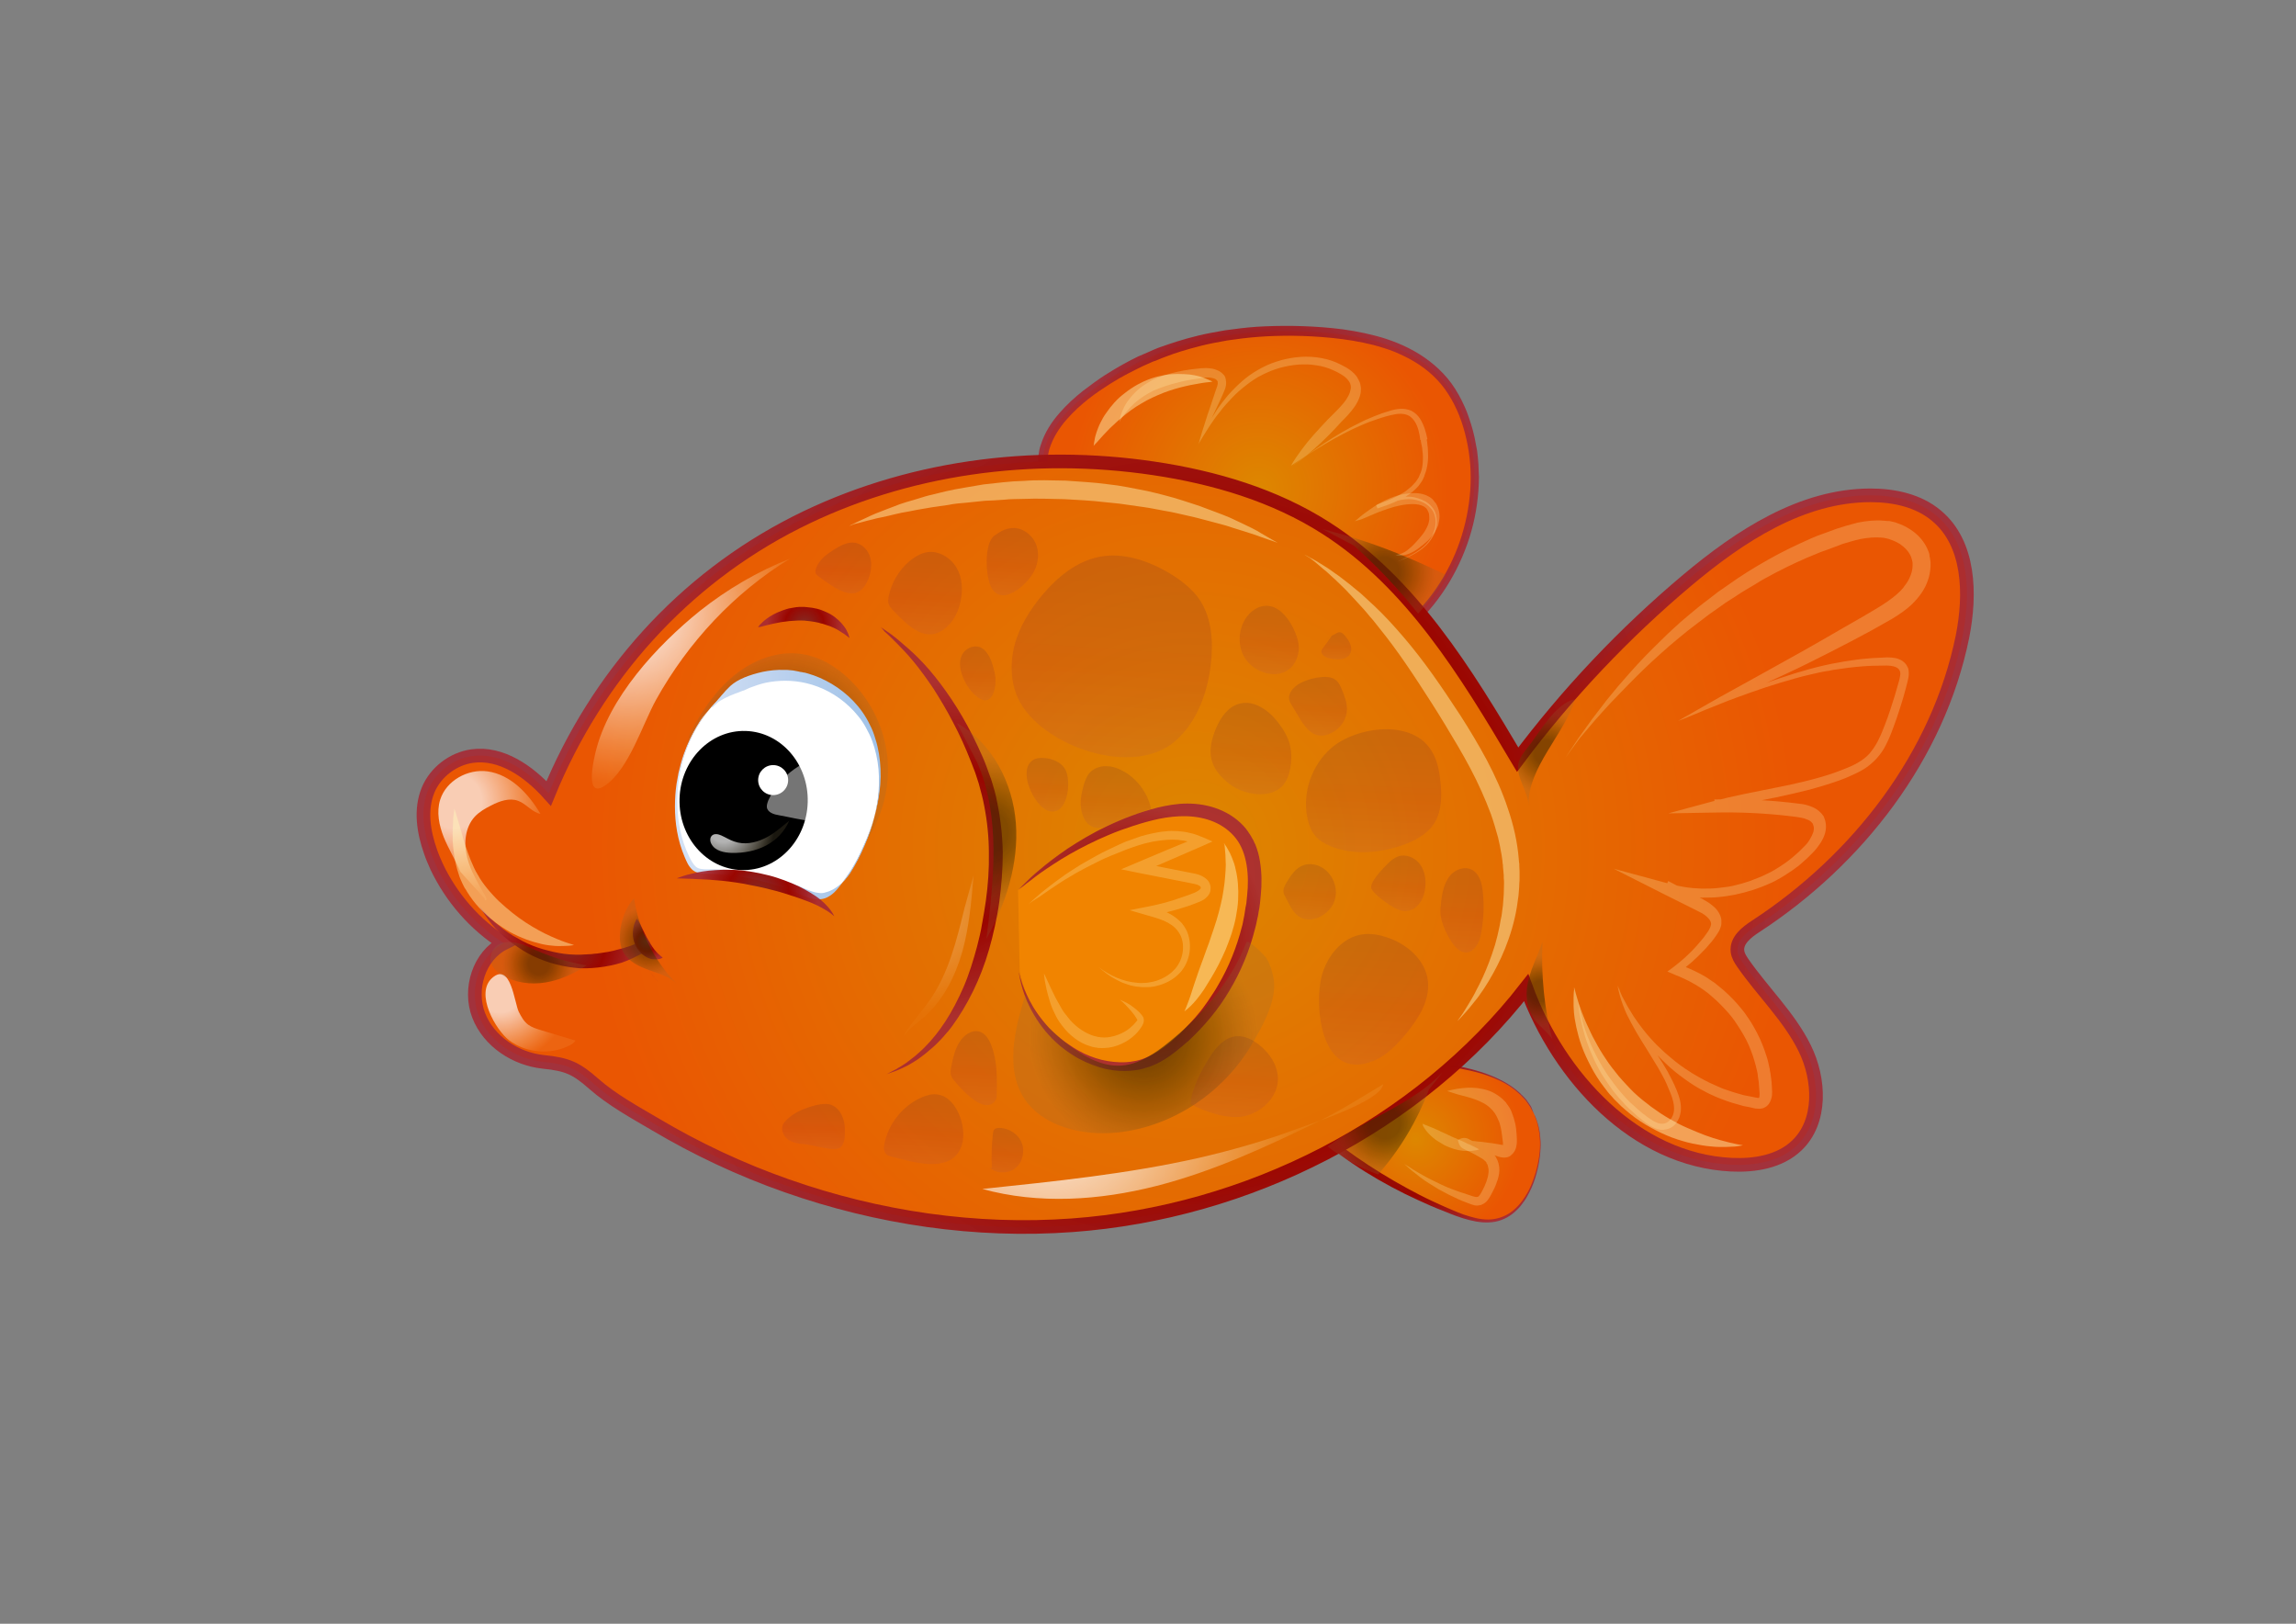 <?xml version="1.0" encoding="utf-8"?>
<svg xmlns="http://www.w3.org/2000/svg" enable-background="new 0 0 841.9 595.3" version="1.1" viewBox="0 0 841.9 595.3">
 <rect x="0" y="0" width="841.9" height="595.3" fill="#808080" stroke="none"/>
 <style type="text/css">.Grafikstil_x0020_5{fill:url(#ci);} .Grafikstil_x0020_7{fill:url(#ct);} .Grafikstil_x0020_16{fill:#FFFFFF;} .st0{fill:url(#bg);} .st1{fill:url(#br);} .st2{fill:url(#bu);} .st3{fill:url(#bv);} .st4{fill:url(#bw);stroke:url(#bx);stroke-width:5;stroke-miterlimit:10;} .st5{fill:url(#cx);} .st6{fill:url(#by);} .st7{fill:#FFFFFF;} .st8{fill:url(#bz);} .st9{fill:url(#ca);} .st10{fill:#F18400;} .st11{fill:url(#cb);} .st12{fill:url(#cc);} .st13{fill:url(#cd);} .st14{opacity:0.46;fill:#FFFFFF;} .st15{fill:url(#ce);} .st16{fill:url(#cf);} .st17{fill:url(#cg);} .st18{fill:url(#ch);} .st19{fill:url(#cj);} .st20{fill:url(#ck);} .st21{fill:url(#cl);} .st22{fill:url(#cm);} .st23{fill:url(#cn);} .st24{fill:url(#co);} .st25{fill:url(#cp);} .st26{fill:url(#cq);} .st27{opacity:0.24;} .st28{fill:#FFF8BC;} .st29{opacity:0.17;fill:url(#cr);} .st30{opacity:0.17;fill:url(#cs);} .st31{opacity:0.17;fill:url(#cu);} .st32{opacity:0.17;fill:url(#cv);} .st33{opacity:0.17;fill:url(#cw);} .st34{opacity:0.17;fill:url(#az);} .st35{opacity:0.17;fill:url(#ba);} .st36{opacity:0.17;fill:url(#bb);} .st37{opacity:0.17;fill:url(#bc);} .st38{opacity:0.17;fill:url(#bd);} .st39{opacity:0.17;fill:url(#be);} .st40{opacity:0.17;fill:url(#bf);} .st41{fill:url(#bh);} .st42{opacity:0.35;fill:url(#bi);} .st43{fill:url(#bj);} .st44{opacity:0.45;} .st45{opacity:0.17;fill:url(#bk);} .st46{opacity:0.17;fill:url(#bl);} .st47{opacity:0.17;fill:url(#bm);} .st48{opacity:0.17;fill:url(#bn);} .st49{opacity:0.17;fill:url(#bo);} .st50{opacity:0.17;fill:url(#bp);} .st51{opacity:0.17;fill:url(#bq);} .st52{opacity:0.17;fill:url(#bs);} .st53{opacity:0.17;fill:url(#bt);}</style>
 <radialGradient cx="0" cy="0" gradientUnits="userSpaceOnUse" id="ci" r="1">
  <stop offset=".289" stop-color="#fff" stop-opacity=".7"/>
  <stop offset=".404" stop-color="#FFFEFB" stop-opacity=".603"/>
  <stop offset=".536" stop-color="#FFFBF1" stop-opacity=".491"/>
  <stop offset=".679" stop-color="#FFF6DE" stop-opacity=".371"/>
  <stop offset=".827" stop-color="#FFEFC4" stop-opacity=".246"/>
  <stop offset=".979" stop-color="#FFE6A0" stop-opacity=".117"/>
  <stop offset="1" stop-color="#FFE59A" stop-opacity=".1"/>
 </radialGradient>
 <radialGradient cx="0" cy="0" gradientUnits="userSpaceOnUse" id="ct" r="1">
  <stop offset=".284" stop-color="#432C00" stop-opacity=".6"/>
  <stop offset=".39" stop-color="#472F00" stop-opacity=".541"/>
  <stop offset=".512" stop-color="#513700" stop-opacity=".472"/>
  <stop offset=".644" stop-color="#604207" stop-opacity=".399"/>
  <stop offset=".781" stop-color="#72511B" stop-opacity=".322"/>
  <stop offset=".921" stop-color="#846230" stop-opacity=".244"/>
  <stop offset="1" stop-color="#8D6B3E" stop-opacity=".2"/>
 </radialGradient>
 <radialGradient cx="522.94" cy="414" gradientTransform="matrix(1 .029 -.029 1 8.188 -11.618)" gradientUnits="userSpaceOnUse" id="bg" r="38.669">
  <stop offset="0" stop-color="#FEF7E4"/>
  <stop offset="0" stop-color="#FBEACC"/>
  <stop offset="0" stop-color="#E7A341"/>
  <stop offset="0" stop-color="#DD8700"/>
  <stop offset="1" stop-color="#EA5602"/>
 </radialGradient>
 <path class="st0" d="m562.6 408.6c3.2 7 2.6 15.2 0.3 22.6-2.1 6.9-6.3 13.9-13.3 15.9-5.3 1.5-10.9-0.2-16-2.2-16.2-6.2-31.5-14.8-45.2-25.4-6.5-5-12.9-11-14.7-18.9-0.3-1.5-0.5-3.1 0.1-4.5 0.9-2 3-3.1 5-3.9 13.7-5.5 29.2-6 43.4-3 14.6 2.9 33.3 3.9 40.4 19.4z"/>
 <radialGradient cx="519.17" cy="417.53" gradientUnits="userSpaceOnUse" id="br" r="40.186">
  <stop offset="0" stop-color="#7B2526" stop-opacity=".915"/>
  <stop offset=".511" stop-color="#9A0600"/>
  <stop offset="1" stop-color="#A52934" stop-opacity=".9"/>
 </radialGradient>
 <path class="st1" d="m562.6 408.6l0.3 0.6c0.2 0.4 0.4 1 0.7 1.9 0.6 1.7 1.2 4.2 1.3 7.5s-0.3 7.3-1.5 11.7c-0.6 2.2-1.4 4.5-2.6 6.8-0.6 1.2-1.2 2.3-2 3.4s-1.6 2.2-2.7 3.2c-2 2-4.7 3.6-7.8 4.2s-6.4 0.2-9.5-0.6c-3.2-0.8-6.3-2-9.4-3.3-3.2-1.2-6.4-2.6-9.6-4.1-6.4-2.9-12.9-6.4-19.2-10.3-3.2-2-6.3-4.1-9.3-6.3s-6.1-4.5-8.9-7.1-5.5-5.5-7.4-8.9c-1-1.7-1.8-3.5-2.3-5.5-0.5-1.8-1-4.1-0.1-6.4l0.1-0.2v-0.1l0.1-0.2c0-0.1 0.1-0.2 0.2-0.4 0.2-0.3 0.3-0.5 0.5-0.7 0.4-0.5 0.8-0.8 1.2-1.2 0.9-0.7 1.8-1.1 2.7-1.5 0.5-0.2 0.9-0.4 1.4-0.5l1.3-0.5c0.8-0.3 1.7-0.6 2.6-0.9 3.5-1.1 7.1-1.8 10.6-2.3 7.1-1 14-0.9 20.4-0.1 3.2 0.4 6.3 1 9.3 1.6 3 0.7 5.8 1.2 8.6 1.8 5.5 1.1 10.6 2.3 14.8 4 4.3 1.7 7.7 3.7 10.2 5.9 0.3 0.3 0.6 0.5 0.9 0.8s0.5 0.6 0.8 0.8c0.5 0.5 1 1 1.4 1.5 0.7 1.1 1.4 1.9 1.8 2.7 0.7 1.9 1.1 2.7 1.1 2.7zs-0.4-0.8-1.3-2.4c-0.4-0.8-1.1-1.6-1.8-2.7-0.4-0.5-0.9-1-1.4-1.5-0.3-0.3-0.5-0.6-0.8-0.8-0.3-0.3-0.6-0.5-0.9-0.8-2.4-2.2-5.9-4.2-10.2-5.8s-9.3-2.7-14.9-3.5c-2.8-0.5-5.7-0.9-8.6-1.4-3-0.5-6-1-9.2-1.3-6.4-0.6-13.1-0.4-20 0.8-3.4 0.6-6.8 1.5-10.2 2.6-0.8 0.3-1.7 0.6-2.5 0.9l-1.3 0.5c-0.4 0.1-0.8 0.3-1.2 0.5-1.5 0.7-2.9 1.7-3.3 2.9-0.5 1.2-0.2 2.9 0.3 4.5 0.5 1.7 1.2 3.3 2.1 4.8 1.8 3 4.2 5.7 6.9 8.2s5.6 4.7 8.6 6.9 6 4.3 9.1 6.3c6.1 4 12.4 7.6 18.6 10.8 3.1 1.6 6.2 3 9.3 4.4 3.1 1.3 6.1 2.7 9.1 3.5 3 0.9 6.1 1.4 9 0.9s5.5-1.8 7.5-3.7c1-0.9 1.9-1.9 2.7-3s1.5-2.2 2.1-3.3c1.2-2.2 2-4.5 2.7-6.7 1.3-4.4 1.8-8.4 1.7-11.6-0.1-3.3-0.7-5.8-1.2-7.5-0.3-0.8-0.5-1.5-0.7-1.9-0.1-0.4-0.2-0.6-0.2-0.6z"/>
 <radialGradient cx="458.45" cy="177.39" gradientTransform="matrix(1 .029 -.029 1 8.188 -11.618)" gradientUnits="userSpaceOnUse" id="bu" r="69.341">
  <stop offset="0" stop-color="#FEF7E4"/>
  <stop offset="0" stop-color="#FBEACC"/>
  <stop offset="0" stop-color="#E7A341"/>
  <stop offset="0" stop-color="#DD8700"/>
  <stop offset="1" stop-color="#EA5602"/>
 </radialGradient>
 <path class="st2" d="m422.5 130.6c19.8-8.4 41.9-10.4 63.3-8.6 15.8 1.3 32.7 5.3 43.1 17.2 5.1 5.9 8.2 13.3 10 20.9 6.4 27.2-5.3 57.6-28.1 73.6-2.6 1.8-5.5 3.5-8.6 4-9.5 1.5-16.8-7.5-23.5-14.4-11.8-12.2-27.3-20.2-43.2-26.4-11.2-4.4-22.7-8.1-34.4-11-8.4-2.1-17.3-4.1-18.6-14.2-2.2-18.9 25.7-35 40-41.1z"/>
 <radialGradient cx="461.4" cy="179.7" gradientUnits="userSpaceOnUse" id="bv" r="71.459">
  <stop offset="0" stop-color="#7B2526" stop-opacity=".915"/>
  <stop offset=".511" stop-color="#9A0600"/>
  <stop offset="1" stop-color="#A52934" stop-opacity=".9"/>
 </radialGradient>
 <path class="st3" d="m421.7 128.8s0.4-0.2 1.1-0.5c0.8-0.3 1.8-0.8 3.4-1.3 3.1-1.1 7.5-2.6 13.3-4 2.9-0.7 6.2-1.3 9.7-1.9 3.6-0.5 7.4-1 11.6-1.3 8.3-0.5 17.7-0.5 27.8 0.5 5.1 0.5 10.4 1.4 15.8 2.8 2.7 0.7 5.4 1.6 8.1 2.7s5.3 2.4 7.9 4c5.1 3.2 9.8 7.4 13.2 12.8 1.7 2.7 3.1 5.5 4.3 8.5 1.1 3 2.1 6 2.8 9.3 0.3 1.6 0.6 3.1 0.9 4.7 0.2 1.6 0.4 3.3 0.5 4.9s0.1 3.3 0.2 4.9c0 1.6-0.1 3.3-0.2 5-0.5 6.6-1.8 13.2-4.1 19.6-4.5 12.7-12.4 24.5-23.2 33.1l-2 1.6-1 0.8-1.1 0.7c-1.4 1-3 1.9-4.7 2.6-0.8 0.3-1.7 0.6-2.6 0.8-0.2 0.1-0.5 0.1-0.7 0.1h-0.8l-1.3 0.1c-2 0-3.8-0.3-5.6-0.9-3.5-1.2-6.4-3.3-8.9-5.6-2.6-2.3-4.9-4.7-7.2-7.1-8.9-9.6-19.9-16.5-31.2-21.8s-22.8-9.4-33.7-12.8c-5.5-1.7-10.9-3.1-16.2-4.4-2.7-0.7-5.3-1.5-7.9-2.7-2.5-1.2-5-3-6.6-5.4s-2.3-5.2-2.5-7.8l-0.1-0.9v-2l0.1-1c0.1-0.6 0.2-1.3 0.3-1.9s0.3-1.2 0.5-1.8c1.5-4.8 4.1-8.6 6.9-11.8s5.7-5.8 8.6-8.1c2.9-2.2 5.6-4.2 8.1-5.8 5-3.2 9.2-5.4 12.1-6.8 2.8-1.2 4.4-1.9 4.4-1.9zm1.5 3.6s-1.5 0.6-4.3 1.9c-2.8 1.4-6.9 3.3-11.8 6.4s-10.7 7.1-16 13.1c-2.6 3-4.9 6.5-6.2 10.5-0.2 0.5-0.3 1-0.4 1.5s-0.2 1-0.3 1.6l-0.1 0.8v1.6l0.1 0.9c0.2 2.2 0.7 4.3 1.9 6.1s3 3.2 5.2 4.2 4.7 1.8 7.3 2.5c5.2 1.3 10.8 2.8 16.3 4.5 11.1 3.4 22.6 7.6 34.2 13.1 5.7 2.8 11.4 5.9 16.9 9.6 2.7 1.8 5.4 3.9 7.9 6 1.3 1.1 2.5 2.2 3.8 3.4l1.8 1.7 1.8 1.8c2.3 2.4 4.5 4.8 6.9 7 2.4 2.1 5 4 7.9 5 1.4 0.5 3 0.7 4.3 0.7l1.3-0.1h0.5c-0.1 0 0 0 0 0 0.2 0 0.4-0.1 0.5-0.1 0.7-0.2 1.4-0.4 2.2-0.7 1.4-0.6 2.8-1.4 4.2-2.3l1-0.7 1-0.7 2-1.5c10.4-8.1 18-19.5 22.2-31.7 4.2-12.3 5.2-25.4 2.4-37.5-1.3-5.9-3.5-11.7-6.7-16.6-3.1-4.9-7.4-8.8-12.2-11.7-2.4-1.5-4.9-2.6-7.4-3.7-2.5-1-5.1-1.8-7.7-2.5-5.1-1.3-10.3-2.1-15.2-2.6-10-1-19.1-1-27.2-0.4-4 0.3-7.8 0.8-11.2 1.3-3.4 0.6-6.6 1.2-9.4 1.9-5.6 1.4-10 2.8-12.8 3.9-1.4 0.5-2.6 1-3.3 1.3-1 0.4-1.4 0.6-1.4 0.5z"/>
 <radialGradient cx="437.68" cy="310.16" gradientTransform="matrix(1 .029 -.029 1 8.188 -11.618)" gradientUnits="userSpaceOnUse" id="bw" r="222.6">
  <stop offset="0" stop-color="#FEF7E4"/>
  <stop offset="0" stop-color="#FBEACC"/>
  <stop offset="0" stop-color="#E7A341"/>
  <stop offset="0" stop-color="#DD8700"/>
  <stop offset="1" stop-color="#EA5602"/>
 </radialGradient>
 <radialGradient cx="437.68" cy="310.16" gradientTransform="matrix(1 .029 -.029 1 8.188 -11.618)" gradientUnits="userSpaceOnUse" id="bx" r="224.97">
  <stop offset="0" stop-color="#7B2526" stop-opacity=".915"/>
  <stop offset=".511" stop-color="#9A0600"/>
  <stop offset="1" stop-color="#A52934" stop-opacity=".9"/>
 </radialGradient>
 <path class="st4" d="m160.1 317.7c-0.8-1.8-1.6-3.6-2.2-5.4-2.6-7.3-3.9-15.5-0.9-22.7 2.7-6.5 9.1-11.4 16.1-12.4 10.7-1.5 20.8 5.6 28.1 13.7 17.6-42.9 49.1-78.3 90.8-99.4 40-20.2 86.6-26.4 131-19.8 22.2 3.3 44.3 9.8 63.2 21.9 31.3 20 51.4 53 70.3 84.9 18.1-24.2 39-46.3 62.2-65.8 19.3-16.2 42-31.1 67.2-31.1 8.6 0 17.6 1.9 24.2 7.5 12.2 10.2 12.6 28.7 9.5 44.3-8.9 43.8-38.4 81.8-75.8 106.2-3.4 2.2-7.2 5.2-6.7 9.2 0.2 1.6 1.1 3 2 4.3 7.3 10.5 16.9 19.6 22.6 31.1s6.4 27-2.9 35.8c-6.2 5.9-15.4 7.4-23.9 7-35.1-1.7-63.2-31.9-75.3-64.9-39.6 50.8-102.1 82.4-166.4 87.1-35.4 2.6-71.3-2.7-104.8-14.5-16.8-5.9-33-13.5-48.3-22.6-7.5-4.4-15.7-8.9-22.3-14.7-6.5-5.7-9.6-7.2-18.6-8.1-10.2-1.1-20-7.5-23.7-17.1s0.2-21.9 9.3-26.4c-10.7-6.8-19.3-16.7-24.7-28.1z"/>
 <radialGradient cx="288.42" cy="277.88" gradientTransform="matrix(1 .029 -.029 1 8.188 -11.618)" gradientUnits="userSpaceOnUse" id="cx" r="36.271">
  <stop offset=".284" stop-color="#432C00" stop-opacity=".6"/>
  <stop offset=".39" stop-color="#472F00" stop-opacity=".541"/>
  <stop offset=".512" stop-color="#513700" stop-opacity=".472"/>
  <stop offset=".644" stop-color="#604207" stop-opacity=".399"/>
  <stop offset=".781" stop-color="#72511B" stop-opacity=".322"/>
  <stop offset=".921" stop-color="#846230" stop-opacity=".244"/>
  <stop offset="1" stop-color="#8D6B3E" stop-opacity=".2"/>
 </radialGradient>
 <path class="st5" d="m252.9 269.1c4.2-8 9.2-15.7 16.2-21.4 6.9-5.7 16.1-9.3 25-7.9 6.6 1 12.6 4.6 17.4 9.3 8.1 7.8 13.2 18.6 14 29.8s-2.6 22.7-9.5 31.6c3.9-9.5 5.7-20.1 3.6-30.1s-8.6-19.4-17.8-23.8c-6.1-2.9-13-3.5-19.7-2.8-13.7 1.5-27.5 10.1-31.2 23.3"/>
 <radialGradient cx="344.56" cy="311.89" gradientUnits="userSpaceOnUse" id="by" r="61.627">
  <stop offset="0" stop-color="#7B2526" stop-opacity=".915"/>
  <stop offset=".511" stop-color="#9A0600"/>
  <stop offset="1" stop-color="#A52934" stop-opacity=".9"/>
 </radialGradient>
 <path class="st6" d="m322.9 229.9l1.8 1.2c1.2 0.8 2.9 2 4.9 3.7s4.5 3.8 7.1 6.4c1.3 1.3 2.6 2.7 4 4.3s2.7 3.3 4.1 5.1c2.7 3.6 5.5 7.7 8.1 12.2s5.1 9.4 7.4 14.7c0.6 1.3 1.1 2.6 1.6 4 0.5 1.5 1 2.7 1.5 4.1 0.9 2.9 1.8 5.8 2.3 8.8 1.2 5.9 1.9 12.1 2 18.2 0 6.1-0.5 12.2-1.3 18.2-0.4 3-1 5.9-1.6 8.8-0.3 1.4-0.7 2.9-1 4.3-0.4 1.4-0.7 2.7-1.1 4.1-1.6 5.6-3.6 10.7-5.9 15.4s-4.9 9-7.6 12.7c-0.7 0.9-1.3 1.8-2.1 2.6-0.7 0.8-1.4 1.7-2.1 2.4l-2.2 2.2c-0.7 0.7-1.5 1.3-2.2 1.9-1.4 1.3-2.8 2.2-4.1 3.2-1.3 0.9-2.6 1.6-3.8 2.3-2.4 1.2-4.3 2-5.6 2.4-1.3 0.5-2 0.7-2 0.7s0.7-0.3 1.9-1c0.3-0.2 0.7-0.3 1-0.5 0.4-0.2 0.8-0.4 1.2-0.7 0.9-0.5 1.9-1.1 2.9-1.8 1-0.8 2.2-1.6 3.4-2.6 1.2-1.1 2.5-2.1 3.7-3.4 2.5-2.5 5.1-5.7 7.5-9.4s4.6-7.9 6.6-12.5 3.6-9.8 5-15c0.3-1.4 0.7-2.7 1-4.1s0.6-2.7 0.8-4.1c0.5-2.8 1-5.6 1.4-8.5 0.8-5.7 1.2-11.6 1.1-17.4 0-5.8-0.6-11.7-1.7-17.3-0.5-2.8-1.3-5.6-2-8.2-0.4-1.3-0.9-2.8-1.3-4l-1.5-3.9c-2-5.1-4.2-10-6.6-14.5-2.3-4.5-4.8-8.6-7.2-12.4-2.5-3.7-4.9-7-7.2-9.8s-4.5-5.1-6.3-6.9-3.3-3.3-4.4-4.2c-0.9-1.2-1.5-1.7-1.5-1.7z"/>
 <path class="st7" d="m260.5 259.6c7.4-8.5 19-13.1 30.2-11.9s21.6 8.1 27.1 17.9c7 12.6 5.6 28.4 0.2 41.7-2.6 6.4-9.5 21.9-18.1 21.2-2.3-0.2-4.4-1.2-6.5-2.1-9.9-4.2-20.7-6.5-31.5-6.9-5.8-0.2-7.1 0.6-9.7-4.9-1.6-3.4-2.7-7.1-3.4-10.9-2.8-15.1 1.5-32.3 11.7-44.1z"/>
 <linearGradient gradientUnits="userSpaceOnUse" id="bz" x1="246.11" x2="324.43" y1="286.27" y2="288.53">
  <stop offset="0" stop-color="#D7E3F5"/>
  <stop offset=".5" stop-color="#BBD1EE"/>
  <stop offset=".575" stop-color="#B6CFED"/>
  <stop offset="1" stop-color="#9FC1E7"/>
 </linearGradient>
 <path class="st8" d="m260.5 259.6s0.7-0.7 1.9-2.1c0.3-0.3 0.6-0.7 1-1.2 0.4-0.4 0.8-0.9 1.2-1.4 0.5-0.5 1-1.1 1.5-1.7l1.8-1.8c2.7-2.4 6.9-4 11.8-5.1 2.5-0.5 5.1-0.8 7.9-0.7 0.7 0 1.4 0 2.1 0.1 0.4 0 0.7 0.1 1.1 0.1 0.4 0.1 0.7 0.1 1.1 0.2 0.3 0.1 0.7 0.1 1 0.2 0.4 0.1 0.7 0.2 1.1 0.2 0.4 0.1 0.8 0.2 1.1 0.2 0.4 0.1 0.7 0.2 1.1 0.3 5.9 1.7 11.9 5.1 16.7 10.1 2.4 2.5 4.5 5.4 6.1 8.8 0.8 1.5 1.5 3.3 2 5.1 0.6 1.8 1 3.6 1.3 5.4 0.6 3.7 0.8 7.5 0.5 11.3s-1 7.6-2 11.3-2.4 7.4-4 10.9c-1.6 3.6-3.3 7.1-5.5 10.3-1.1 1.6-2.2 3.2-3.4 4.8s-2.6 3.1-4.6 4.1c-1 0.5-2.1 0.7-3.3 0.7-1.1 0-2.2-0.3-3.2-0.5-2-0.6-3.7-1.5-5.5-2.2-7-2.8-14.3-4.8-21.4-5.8-3.6-0.5-7.1-0.8-10.6-0.9-0.9 0-1.8 0-2.7-0.2-0.9-0.1-2-0.6-2.7-1.2-1.5-1.4-2.1-3-2.8-4.6-2.7-6.3-3.6-12.7-3.6-18.6 0-2.9 0.2-5.8 0.6-8.4 0.2-1.3 0.5-2.6 0.7-3.9l0.9-3.6c1.3-4.6 3-8.4 4.6-11.4 0.8-1.5 1.6-2.8 2.3-3.9s1.4-2 2-2.7c1.2-1.4 1.9-2.2 1.9-2.2zs-0.6 0.8-1.8 2.2c-0.5 0.7-1.2 1.7-1.9 2.8s-1.5 2.4-2.3 3.9c-1.6 3-3.2 6.8-4.4 11.4s-1.9 9.9-1.7 15.8c0.2 5.8 1.3 12.1 4.2 18.1 0.7 1.5 1.5 3 2.6 4 1.1 0.9 2.7 0.9 4.5 0.9 3.5 0 7.2 0.1 10.9 0.5 7.4 0.8 14.9 2.7 22.1 5.6 1.8 0.7 3.6 1.6 5.3 2.1 0.9 0.3 1.7 0.4 2.5 0.5s1.6 0 2.4-0.3c1.7-0.4 3.4-1.4 4.9-2.6s2.8-2.7 3.9-4.3c2.1-3.3 3.9-6.8 5.4-10.4 1.6-3.6 2.8-7.2 3.7-11 0.9-3.7 1.4-7.5 1.5-11.2s-0.2-7.4-1-10.9c-0.4-1.8-0.9-3.5-1.5-5.1s-1.3-3.1-2.2-4.7c-1.6-3-3.8-5.6-6.1-7.8-4.7-4.5-10.3-7.3-15.7-8.6s-10.6-1.1-15-0.2c-2.2 0.5-4.2 1.2-6 1.9-0.4 0.2-0.9 0.4-1.3 0.6s-0.8 0.4-1.3 0.5c-0.9 0.3-1.6 0.7-2.4 0.9-0.8 0.3-1.5 0.6-2.2 0.9s-1.3 0.6-1.9 0.9-1.1 0.6-1.6 0.9-0.9 0.6-1.2 0.9c-0.7 0.6-1.2 1.1-1.5 1.4-0.8 0.2-0.9 0.4-0.9 0.4z"/>
 <ellipse class="Grafikstil_x0020_12" cx="272.6" cy="293.6" rx="25.5" ry="23.5" transform="matrix(.029 -1 1 .029 -28.833 557.57)"/>
 <radialGradient cx="208.3" cy="346.25" gradientUnits="userSpaceOnUse" id="ca" r="26.955">
  <stop offset="0" stop-color="#7B2526" stop-opacity=".915"/>
  <stop offset=".511" stop-color="#9A0600"/>
  <stop offset="1" stop-color="#A52934" stop-opacity=".9"/>
 </radialGradient>
 <path class="st9" d="m175.6 332.1l1.4 1.6 1.4 1.5 1.5 1.5 1.5 1.4 1.6 1.3 1.6 1.3 1.7 1.2 1.7 1.1 1.8 1 1.8 1 1.8 0.9 1.9 0.8 1.9 0.7 1.9 0.6 1.9 0.5 2 0.5 2 0.4 1.9 0.3 2 0.2 2 0.1h2l2-0.1 2-0.1c0.7-0.1 1.3-0.2 2-0.2l2-0.3 2-0.3 1.9-0.4c0.6-0.2 1.3-0.3 1.9-0.5l1.9-0.5c0.6-0.2 1.3-0.4 1.9-0.6s1.3-0.4 1.9-0.7c0.6-0.2 1.3-0.5 1.9-0.7l-0.9 2.5c0-1.7 0.5-3.2 1.3-4.4 0 0.8 0 1.5 0.1 2.3s0.2 1.5 0.3 2.2c0.2 0.7 0.3 1.5 0.5 2.2s0.5 1.4 0.8 2.1 0.6 1.4 1 2.1 0.7 1.3 1.2 2c0.4 0.6 0.9 1.2 1.3 1.8 0.5 0.6 1 1.1 1.5 1.7-0.5-0.5-1-1.1-1.5-1.7s-0.9-1.2-1.3-1.8-0.8-1.3-1.2-2c-0.3-0.7-0.7-1.4-1-2.1s-0.5-1.4-0.8-2.1c-0.2-0.7-0.4-1.5-0.5-2.2s-0.2-1.5-0.3-2.2c-0.1-0.8-0.1-1.5-0.1-2.3 0.5 1.3 1.4 2.3 2.3 2.9l1.5 1-2.4 1.5c-0.6 0.4-1.2 0.8-1.9 1.1s-1.3 0.7-2 1-1.3 0.6-2 0.9l-2.1 0.8-2.1 0.6-2.2 0.5-2.2 0.4-2.2 0.3c-0.7 0.1-1.5 0.1-2.2 0.2l-2.2 0.1h-2.2l-2.2-0.2-2.2-0.3-2.2-0.4-2.2-0.5-2.1-0.6-2.1-0.7-2.1-0.8-2-0.9-2-1-1.9-1.1-1.8-1.2-1.8-1.2-1.7-1.3-1.7-1.4-1.6-1.5-1.5-1.5-1.4-1.6-1.3-1.7-1.2-1.7-1.2-1.8-1-1.5z"/>
 <path class="st10" d="m373.3 326.3c12.6-11.9 27.8-21 44.3-26.4 6.5-2.1 13.3-3.7 20.1-3.2s13.7 3.4 17.8 8.8c4.6 6 5.2 14.2 4.6 21.7-1.7 21.1-12.2 41.4-28.4 55.1-3.4 2.9-7.1 5.5-11.4 7-8.2 2.9-17.6 0.9-25.1-3.4-11-6.2-18.9-17.5-21.3-29.9"/>
 <radialGradient cx="417.11" cy="343.62" gradientUnits="userSpaceOnUse" id="cb" r="47.636">
  <stop offset="0" stop-color="#7B2526" stop-opacity=".915"/>
  <stop offset=".511" stop-color="#9A0600"/>
  <stop offset="1" stop-color="#A52934" stop-opacity=".9"/>
 </radialGradient>
 <path class="st11" d="m373.3 326.3l2-2c1.3-1.3 3.3-3.3 6-5.5 2.7-2.3 6.1-4.9 10.2-7.7 4.1-2.7 8.9-5.6 14.4-8.2 2.7-1.3 5.7-2.6 8.7-3.7 3.1-1.2 6.3-2.2 9.8-3.1 3.4-0.8 7.1-1.5 10.9-1.5 3.9 0 7.8 0.6 11.6 2.1s7.4 3.9 10.1 7.3l0.1 0.2c0 0.1 0 0 0.1 0.1l0.1 0.1 0.2 0.3 0.4 0.6c0.3 0.4 0.6 0.9 0.9 1.4s0.5 1 0.8 1.4c0.2 0.5 0.4 1 0.7 1.5 0.8 2 1.4 4.1 1.7 6.2 0.7 4.2 0.7 8.4 0.3 12.5l-0.3 3c-0.1 1-0.3 2.1-0.5 3.1-0.1 1-0.4 2.1-0.6 3.1s-0.4 2-0.7 3c-2 8-5.2 15.7-9.4 22.7-4.1 7-9.4 13.2-15 18.4-2.9 2.5-5.8 5-9.1 7-1.6 1-3.4 1.8-5.2 2.5l-0.7 0.2-0.2 0.1h-0.2l-0.3 0.1c-0.4 0.1-0.8 0.3-1.3 0.4l-1.4 0.3c-0.5 0.1-0.9 0.1-1.4 0.2-3.7 0.5-7.3 0.2-10.6-0.5-3.3-0.8-6.4-2-9.1-3.4-0.7-0.3-1.4-0.8-2-1.1-0.6-0.4-1.3-0.8-1.9-1.2-1.2-0.8-2.4-1.7-3.5-2.6-2.2-1.8-4-3.7-5.6-5.6-3.2-3.9-5.3-7.7-6.7-10.9-1.4-3.3-2.1-6-2.5-7.8-0.2-0.9-0.3-1.6-0.4-2.1s-0.1-0.7-0.1-0.7 0.1 0.2 0.2 0.7 0.3 1.2 0.6 2.1c0.5 1.8 1.5 4.4 3.1 7.5s4 6.6 7.2 10.1c1.7 1.7 3.5 3.4 5.7 5 1.1 0.8 2.2 1.5 3.4 2.3 0.6 0.4 1.2 0.7 1.9 1.1 0.6 0.3 1.3 0.7 1.9 1 2.6 1.2 5.5 2.2 8.5 2.7s6.2 0.7 9.4 0.1c6.3-0.9 12-5.3 17.3-10.3 2.6-2.6 5.2-5.3 7.5-8.2 0.6-0.7 1.1-1.5 1.7-2.3s1.1-1.5 1.6-2.3 1.1-1.6 1.6-2.4 1-1.6 1.5-2.5c3.9-6.6 6.8-13.9 8.7-21.4 0.3-0.9 0.4-1.9 0.6-2.8s0.4-1.9 0.5-2.8 0.3-1.9 0.5-2.8l0.3-3c0.4-3.7 0.4-7.6-0.2-11.2s-1.8-7-3.9-9.7-5-4.8-8.1-6.1c-6.4-2.7-13.6-2.4-20.1-1.1-3.3 0.7-6.4 1.6-9.5 2.6-3 1-5.9 2-8.7 3.2-5.5 2.3-10.4 4.8-14.6 7.2s-7.7 4.8-10.6 6.8c-1.4 1-2.7 2-3.7 2.8-1.1 0.8-2 1.5-2.7 2.1-1.1 0.7-1.9 1.4-1.9 1.4z"/>
 <radialGradient cx="295" cy="228.73" gradientUnits="userSpaceOnUse" id="cc" r="13.79">
  <stop offset="0" stop-color="#7B2526" stop-opacity=".915"/>
  <stop offset=".511" stop-color="#9A0600"/>
  <stop offset="1" stop-color="#A52934" stop-opacity=".9"/>
 </radialGradient>
 <path class="st12" d="m277.9 229.9l0.3-0.3c0.2-0.2 0.4-0.6 0.8-0.9 0.4-0.4 0.8-0.8 1.4-1.3s1.3-1 2.1-1.5c1.6-1 3.6-1.9 5.9-2.6 0.6-0.2 1.1-0.3 1.8-0.4 0.6-0.1 1.1-0.2 1.8-0.3s1.3-0.1 2-0.1c0.6 0 1.3 0 1.9 0.1 1.3 0.1 2.6 0.3 3.8 0.6s2.4 0.8 3.5 1.3 2.1 1.1 3 1.8c0.4 0.4 0.9 0.7 1.2 1l1.1 1.1c0.3 0.4 0.6 0.7 0.9 1.1s0.5 0.7 0.7 1c0.4 0.6 0.6 1.3 0.9 1.8 0.2 0.5 0.3 0.9 0.4 1.2s0.1 0.4 0.1 0.4-0.5-0.4-1.3-1c-0.4-0.3-0.9-0.7-1.5-1l-0.9-0.6c-0.3-0.2-0.7-0.4-1-0.6-0.7-0.4-1.5-0.7-2.4-1.1-0.8-0.3-1.8-0.6-2.7-0.9-0.5-0.1-1-0.2-1.5-0.4l-1.5-0.3c-1-0.2-2.1-0.3-3.1-0.4-0.5-0.1-1-0.1-1.6-0.1h-1.5c-0.5 0-1.1 0.1-1.6 0.1-0.4 0-1 0.1-1.5 0.1-2 0.2-3.9 0.5-5.6 0.9s-3.1 0.7-4.1 1c-0.5 0.1-0.9 0.2-1.2 0.3-0.4-0.1-0.6 0-0.6 0z"/>
 <radialGradient cx="237.15" cy="345.18" gradientUnits="userSpaceOnUse" id="cd" r="7.261">
  <stop offset="0" stop-color="#7B2526" stop-opacity=".915"/>
  <stop offset=".511" stop-color="#9A0600"/>
  <stop offset="1" stop-color="#A52934" stop-opacity=".9"/>
 </radialGradient>
 <path class="st13" d="m233.6 336.9s0.2 0.3 0.5 0.8 0.7 1.2 1.1 2c0.8 1.6 1.6 3.5 2.6 5.1 0.1 0.1 0.3 0.5 0.4 0.6l0.3 0.6c0.3 0.4 0.5 0.8 0.7 1.1 0.5 0.7 1 1.4 1.6 2 0.3 0.3 0.5 0.6 0.8 0.8s0.5 0.5 0.7 0.6c0.5 0.4 0.7 0.6 0.7 0.6s-0.1 0-0.2 0.1-0.4 0.2-0.7 0.3-0.7 0.2-1.1 0.2h-1.5c-1.1-0.1-2.3-0.6-3.4-1.4-0.6-0.4-1.1-0.8-1.5-1.4-0.2-0.3-0.5-0.5-0.7-0.9-0.3-0.4-0.3-0.5-0.6-0.9-0.3-0.6-0.6-1.3-0.8-1.9s-0.3-1.3-0.4-1.9c-0.1-1.3 0-2.4 0.2-3.4s0.5-1.7 0.8-2.3c0.1-0.3 0.3-0.5 0.3-0.6l0.2-0.1z"/>
 <path class="st14" d="m285.7 298.9c-1.9-0.3-4.2-1-4.5-2.9-0.1-0.8 0.2-1.7 0.5-2.5 4.1-9.2 13.4-15.8 23.5-16.8 1.1-0.1 2.2-0.1 3.2 0.3 2 0.9 2.7 3.4 3 5.6 0.7 5 0.6 10.2-0.2 15.2-1.3 7.2-20.4 1.9-25.5 1.1z"/>
 <radialGradient cx="167.3" cy="300.55" gradientTransform="matrix(1 .029 -.029 1 8.188 -11.618)" gradientUnits="userSpaceOnUse" id="ce" r="34.637">
  <stop offset=".289" stop-color="#fff" stop-opacity=".7"/>
  <stop offset=".404" stop-color="#FFFEFB" stop-opacity=".603"/>
  <stop offset=".536" stop-color="#FFFBF1" stop-opacity=".491"/>
  <stop offset=".679" stop-color="#FFF6DE" stop-opacity=".371"/>
  <stop offset=".827" stop-color="#FFEFC4" stop-opacity=".246"/>
  <stop offset=".979" stop-color="#FFE6A0" stop-opacity=".117"/>
  <stop offset="1" stop-color="#FFE59A" stop-opacity=".1"/>
 </radialGradient>
 <path class="st15" d="m168.8 319.6c-1.8-4.3-4.3-8.3-6.1-12.7-1.7-4.3-2.7-9.2-1.3-13.7 2.2-7 10.1-11.4 17.4-10.4 8.5 1.2 15 8.2 19.4 15.6-3.1-0.6-5.2-3.7-8.2-4.8-3.2-1.2-6.8 0.1-9.9 1.7-2.2 1.1-4.3 2.3-6 4.1-3.6 3.9-4.1 9.9-2.8 15 1.3 5.2 4.2 9.7 6.8 14.4 0.2 0.4 0.4 0.9 0.1 1.2s-0.8-0.5-0.4-0.5"/>
 <radialGradient cx="185.98" cy="370.12" gradientTransform="matrix(1 .029 -.029 1 8.188 -11.618)" gradientUnits="userSpaceOnUse" id="cf" r="25.525">
  <stop offset=".289" stop-color="#fff" stop-opacity=".7"/>
  <stop offset=".404" stop-color="#FFFEFB" stop-opacity=".603"/>
  <stop offset=".536" stop-color="#FFFBF1" stop-opacity=".491"/>
  <stop offset=".679" stop-color="#FFF6DE" stop-opacity=".371"/>
  <stop offset=".827" stop-color="#FFEFC4" stop-opacity=".246"/>
  <stop offset=".979" stop-color="#FFE6A0" stop-opacity=".117"/>
  <stop offset="1" stop-color="#FFE59A" stop-opacity=".1"/>
 </radialGradient>
 <path class="st16" d="m186.7 381.4c6.2 4.7 15.2 5.4 22.1 1.9 0.9-0.4 1.7-1 2.2-1.8-4.2-1.3-8.4-2.5-12.6-3.8-1.6-0.5-3.3-1-4.7-2-1.6-1.2-2.6-3-3.5-4.8-1.6-3.4-2.9-18.3-9.7-12.4-6.5 5.7 1.3 19.2 6.2 22.9z"/>
 <radialGradient cx="228.47" cy="228.55" gradientTransform="matrix(1 .029 -.029 1 8.188 -11.618)" gradientUnits="userSpaceOnUse" id="cg" r="63.977">
  <stop offset=".289" stop-color="#fff" stop-opacity=".7"/>
  <stop offset=".404" stop-color="#FFFEFB" stop-opacity=".603"/>
  <stop offset=".536" stop-color="#FFFBF1" stop-opacity=".491"/>
  <stop offset=".679" stop-color="#FFF6DE" stop-opacity=".371"/>
  <stop offset=".827" stop-color="#FFEFC4" stop-opacity=".246"/>
  <stop offset=".979" stop-color="#FFE6A0" stop-opacity=".117"/>
  <stop offset="1" stop-color="#FFE59A" stop-opacity=".1"/>
 </radialGradient>
 <path class="st17" d="m289.7 204.8c-20.5 12.5-37.4 30.7-49.1 51.7-5 9-9.9 25.3-18.6 31.4-7.2 5-4.8-7.2-3.7-11.8 4.7-20.2 22.7-39.5 38.3-52.1 10.1-8 21.2-14.5 33.1-19.2z"/>
 <radialGradient cx="387.73" cy="405.22" gradientTransform="matrix(1 .029 -.029 1 8.188 -11.618)" gradientUnits="userSpaceOnUse" id="ch" r="92.165">
  <stop offset=".289" stop-color="#fff" stop-opacity=".7"/>
  <stop offset=".404" stop-color="#FFFEFB" stop-opacity=".603"/>
  <stop offset=".536" stop-color="#FFFBF1" stop-opacity=".491"/>
  <stop offset=".679" stop-color="#FFF6DE" stop-opacity=".371"/>
  <stop offset=".827" stop-color="#FFEFC4" stop-opacity=".246"/>
  <stop offset=".979" stop-color="#FFE6A0" stop-opacity=".117"/>
  <stop offset="1" stop-color="#FFE59A" stop-opacity=".1"/>
 </radialGradient>
 <path class="st18" d="m439.6 424.5c-26.1 5.9-52.8 8.6-79.4 11.4 20.7 5.7 43 4.2 63.8-1.1s40.5-14.4 59.9-23.9c8.1-4 15.6-8.8 23.3-13.4-0.8 6.2-25.8 14.2-31.7 16.4-11.8 4.4-23.8 7.8-35.9 10.6z"/>
 <radialGradient cx="422.15" cy="379.56" gradientTransform="matrix(1 .029 -.029 1 8.188 -11.618)" gradientUnits="userSpaceOnUse" id="cj" r="42.079">
  <stop offset=".284" stop-color="#432C00" stop-opacity=".6"/>
  <stop offset=".39" stop-color="#472F00" stop-opacity=".541"/>
  <stop offset=".512" stop-color="#513700" stop-opacity=".472"/>
  <stop offset=".644" stop-color="#604207" stop-opacity=".399"/>
  <stop offset=".781" stop-color="#72511B" stop-opacity=".322"/>
  <stop offset=".921" stop-color="#846230" stop-opacity=".244"/>
  <stop offset="1" stop-color="#8D6B3E" stop-opacity=".2"/>
 </radialGradient>
 <path class="st19" d="m407.1 415.4c-12.8 0.7-27.3-3.6-32.9-15.1-5.3-10.7-1.6-24.8 1.8-35.6 2 2 2.7 4.9 4.4 7.2 4.1 5.5 11.9 12.3 18 15.5 3.7 2 7.7 3.4 11.9 3.3 6.1-0.1 11.7-3.5 16.5-7.2 12.6-9.7 24.5-23 30.2-38 0.6-1.5 7 5.1 7.4 5.8 1.5 2.5 2.7 6.5 2.8 9.4 0.3 7.4-4.5 16-8.2 22.2-5.1 8.7-12.2 16.1-20.5 21.7-9.3 6.2-20.2 10.2-31.4 10.8z"/>
 <radialGradient cx="199.78" cy="359.2" gradientTransform="matrix(1 .029 -.029 1 8.188 -11.618)" gradientUnits="userSpaceOnUse" id="ck" r="13.573">
  <stop offset=".284" stop-color="#432C00" stop-opacity=".6"/>
  <stop offset=".39" stop-color="#472F00" stop-opacity=".541"/>
  <stop offset=".512" stop-color="#513700" stop-opacity=".472"/>
  <stop offset=".644" stop-color="#604207" stop-opacity=".399"/>
  <stop offset=".781" stop-color="#72511B" stop-opacity=".322"/>
  <stop offset=".921" stop-color="#846230" stop-opacity=".244"/>
  <stop offset="1" stop-color="#8D6B3E" stop-opacity=".2"/>
 </radialGradient>
 <path class="st20" d="m179.9 350.9c-0.5 2.7 1.8 5.2 4.2 6.6 4.7 2.8 10.5 3.6 15.9 2.7s10.5-3.2 15.1-6.3c-7.5-1.2-14.8-3.6-21.6-6.9-4.3-1.9-12.3-3.6-13.6 3.9z"/>
 <radialGradient cx="361.96" cy="306.05" gradientTransform="matrix(1 .029 -.029 1 8.188 -11.618)" gradientUnits="userSpaceOnUse" id="cl" r="29.014">
  <stop offset=".284" stop-color="#432C00" stop-opacity=".6"/>
  <stop offset=".39" stop-color="#472F00" stop-opacity=".541"/>
  <stop offset=".512" stop-color="#513700" stop-opacity=".472"/>
  <stop offset=".644" stop-color="#604207" stop-opacity=".399"/>
  <stop offset=".781" stop-color="#72511B" stop-opacity=".322"/>
  <stop offset=".921" stop-color="#846230" stop-opacity=".244"/>
  <stop offset="1" stop-color="#8D6B3E" stop-opacity=".2"/>
 </radialGradient>
 <path class="st21" d="m358.4 279.7c8.6 20 6 42.9 3.3 64.5 7.2-12.9 11.9-27.7 10.8-42.4-1.1-14.8-8.7-29.5-21.6-36.7"/>
 <radialGradient cx="511.57" cy="408.6" gradientTransform="matrix(1 .029 -.029 1 8.188 -11.618)" gradientUnits="userSpaceOnUse" id="cm" r="19.848">
  <stop offset=".284" stop-color="#432C00" stop-opacity=".6"/>
  <stop offset=".39" stop-color="#472F00" stop-opacity=".541"/>
  <stop offset=".512" stop-color="#513700" stop-opacity=".472"/>
  <stop offset=".644" stop-color="#604207" stop-opacity=".399"/>
  <stop offset=".781" stop-color="#72511B" stop-opacity=".322"/>
  <stop offset=".921" stop-color="#846230" stop-opacity=".244"/>
  <stop offset="1" stop-color="#8D6B3E" stop-opacity=".2"/>
 </radialGradient>
 <path class="st22" d="m524 399.4c-4.3 11.4-10.6 22-18.7 31.2-6.6-2.5-12.9-5.9-18.5-10.3 13.5-9.9 30.5-15 42.1-27.1"/>
 <radialGradient cx="505.29" cy="206.75" gradientTransform="matrix(1 .029 -.029 1 8.188 -11.618)" gradientUnits="userSpaceOnUse" id="cn" r="19.278">
  <stop offset=".284" stop-color="#432C00" stop-opacity=".6"/>
  <stop offset=".39" stop-color="#472F00" stop-opacity=".541"/>
  <stop offset=".512" stop-color="#513700" stop-opacity=".472"/>
  <stop offset=".644" stop-color="#604207" stop-opacity=".399"/>
  <stop offset=".781" stop-color="#72511B" stop-opacity=".322"/>
  <stop offset=".921" stop-color="#846230" stop-opacity=".244"/>
  <stop offset="1" stop-color="#8D6B3E" stop-opacity=".2"/>
 </radialGradient>
 <path class="st23" d="m485 194c10.6 2.6 20.9 6.1 30.9 10.3 4.8 2 9.5 4.2 14.2 6.4-2.8 5.1-6.2 9.9-10.1 14.3-7.1-9-15-17.4-23.6-25"/>
 <radialGradient cx="566.74" cy="271.16" gradientTransform="matrix(1 .029 -.029 1 8.188 -11.618)" gradientUnits="userSpaceOnUse" id="co" r="15.601">
  <stop offset=".284" stop-color="#432C00" stop-opacity=".6"/>
  <stop offset=".39" stop-color="#472F00" stop-opacity=".541"/>
  <stop offset=".512" stop-color="#513700" stop-opacity=".472"/>
  <stop offset=".644" stop-color="#604207" stop-opacity=".399"/>
  <stop offset=".781" stop-color="#72511B" stop-opacity=".322"/>
  <stop offset=".921" stop-color="#846230" stop-opacity=".244"/>
  <stop offset="1" stop-color="#8D6B3E" stop-opacity=".2"/>
 </radialGradient>
 <path class="st24" d="m560.5 295.3c-0.2-5.5-5-10.5-3.6-15.9 0.5-1.9 1.8-3.5 3-5 4.2-5.2 10.5-16.8 17.6-18-3.5 12.3-17.5 25.1-17 38.9z"/>
 <radialGradient cx="567.12" cy="358.57" gradientTransform="matrix(1 .029 -.029 1 8.188 -11.618)" gradientUnits="userSpaceOnUse" id="cp" r="13.195">
  <stop offset=".284" stop-color="#432C00" stop-opacity=".6"/>
  <stop offset=".39" stop-color="#472F00" stop-opacity=".541"/>
  <stop offset=".512" stop-color="#513700" stop-opacity=".472"/>
  <stop offset=".644" stop-color="#604207" stop-opacity=".399"/>
  <stop offset=".781" stop-color="#72511B" stop-opacity=".322"/>
  <stop offset=".921" stop-color="#846230" stop-opacity=".244"/>
  <stop offset="1" stop-color="#8D6B3E" stop-opacity=".2"/>
 </radialGradient>
 <path class="st25" d="m565.6 345.3c-0.3 6.1-0.1 12.3 0.5 18.4 0.6 6 1.7 11.9 3.2 17.7-0.5-1.9-5.7-5.8-7-8.1-1.4-2.5-2.4-5.1-2.5-8-0.4-6.9 3.7-13.7 5.8-20z"/>
 <radialGradient cx="239.95" cy="349.72" gradientTransform="matrix(1 .029 -.029 1 8.188 -11.618)" gradientUnits="userSpaceOnUse" id="cq" r="13.234">
  <stop offset=".284" stop-color="#432C00" stop-opacity=".6"/>
  <stop offset=".39" stop-color="#472F00" stop-opacity=".541"/>
  <stop offset=".512" stop-color="#513700" stop-opacity=".472"/>
  <stop offset=".644" stop-color="#604207" stop-opacity=".399"/>
  <stop offset=".781" stop-color="#72511B" stop-opacity=".322"/>
  <stop offset=".921" stop-color="#846230" stop-opacity=".244"/>
  <stop offset="1" stop-color="#8D6B3E" stop-opacity=".2"/>
 </radialGradient>
 <path class="st26" d="m232.5 329.4c1.8 11.7 7.3 22.8 15.6 31.2-4.9-4.9-15.3-4.4-19.5-11.4-3.1-5.3-0.3-15.7 3.9-19.8z"/>
 <g class="st27">
  <path class="st28" d="m377 331.6c1.1-1 2.1-2 3.2-2.9 1.1-1 2.2-1.9 3.4-2.8 1.1-0.9 2.3-1.8 3.5-2.7s2.4-1.7 3.6-2.6c1.2-0.8 2.4-1.6 3.7-2.4 1.2-0.8 2.5-1.6 3.8-2.3s2.6-1.5 3.9-2.2 2.6-1.4 3.9-2 2.7-1.3 4-1.9c0.7-0.3 1.4-0.6 2-0.9 0.7-0.3 1.3-0.6 2.1-0.8 1.4-0.5 2.8-1 4.2-1.5 1.4-0.4 2.9-0.8 4.4-1.1s3-0.6 4.5-0.7c1.5-0.2 3.1-0.2 4.6-0.1s3.1 0.3 4.6 0.7c1.5 0.3 3 0.9 4.5 1.5l3.7 1.6-3.8 1.7c-3.8 1.6-7.5 3.3-11.3 4.9l-11.3 4.9-0.4-3.7c4.1 0.8 8.1 1.6 12.2 2.4l6.1 1.2 1.5 0.3c0.5 0.1 1.1 0.2 1.7 0.4 1.1 0.4 2.4 0.9 3.6 2.2 0.3 0.3 0.5 0.7 0.7 1.2 0.1 0.2 0.1 0.4 0.2 0.7 0 0.1 0 0.2 0.1 0.3v0.9c0 0.3-0.1 0.6-0.1 0.8-0.1 0.5-0.3 0.9-0.5 1.2-0.9 1.4-2.1 2.1-3.2 2.6-1.2 0.5-2 0.8-3.1 1.2-1 0.4-2 0.7-3 1-4 1.3-8.1 2.3-12.3 3l0.2-3.4c2.5 0.8 5.1 1.6 7.5 3 1.2 0.7 2.4 1.6 3.4 2.6l0.4 0.4 0.2 0.2 0.1 0.1v0.1l0.1 0.1 0.6 0.8 0.6 1c0.2 0.3 0.3 0.7 0.5 1 1.1 2.7 1.3 5.7 0.7 8.5-0.3 1.4-0.8 2.7-1.5 4-0.4 0.6-0.7 1.2-1.2 1.8l-0.6 0.7-0.8 0.8c-2 1.9-4.6 3.2-7.2 3.9-1.3 0.4-2.7 0.6-4 0.6h-2l-1-0.1-1-0.1c-1.4-0.2-2.6-0.5-3.9-1-1.3-0.4-2.5-1-3.6-1.6-2.3-1.2-4.4-2.8-6.3-4.5 2.1 1.6 4.3 2.9 6.7 3.9 1.2 0.5 2.4 0.9 3.6 1.2s2.5 0.5 3.7 0.6l1 0.1h0.9c0.6 0 1.2-0.1 1.9-0.1 1.2-0.2 2.4-0.4 3.6-0.8 2.3-0.8 4.5-2.1 6.1-3.8l0.6-0.6 0.6-0.8c0.3-0.4 0.6-1 0.9-1.5 0.5-1 0.9-2.2 1.1-3.3 0.4-2.3 0.2-4.7-0.8-6.7l-0.4-0.7-0.4-0.6-0.6-0.8s0.1 0.1 0 0.1l-0.1-0.1-0.1-0.2-0.3-0.3c-0.8-0.8-1.8-1.4-2.8-2-2.1-1.1-4.5-1.8-7-2.5l-6.9-2 7.1-1.4c4-0.8 7.9-1.8 11.7-3.2 1-0.3 1.9-0.7 2.9-1 0.9-0.4 2-0.7 2.7-1.1 0.8-0.4 1.4-0.9 1.6-1.2 0.1-0.1 0.1-0.1 0.1-0.2v-0.3 0.1-0.1s0-0.1-0.1-0.2c-0.2-0.3-0.9-0.7-1.7-0.9-0.4-0.1-0.8-0.2-1.3-0.3l-1.5-0.3-6.1-1.2c-4.1-0.8-8.1-1.6-12.2-2.4l-6.3-1.3 5.9-2.5 11.4-4.8c3.8-1.6 7.6-3.1 11.4-4.7l-0.1 3.3c-1.2-0.6-2.4-1.1-3.8-1.4-1.3-0.4-2.6-0.5-4-0.7-1.4-0.1-2.7-0.1-4.1 0s-2.8 0.3-4.2 0.5-2.8 0.6-4.1 0.9c-1.4 0.4-2.7 0.8-4.1 1.3-0.7 0.2-1.3 0.5-2 0.7l-2 0.8c-1.3 0.5-2.7 1.1-4 1.6-2.7 1.1-5.3 2.4-7.8 3.7-1.3 0.7-2.6 1.3-3.8 2-1.3 0.7-2.5 1.4-3.8 2.2-1.2 0.7-2.5 1.5-3.7 2.3l-3.6 2.4c-1.2 0.8-2.4 1.7-3.6 2.5-1.8 1.1-3 1.9-4.1 2.8z"/>
 </g>
 <g class="st27">
  <path class="st28" d="m574 277.8l4.8-7.2c1.7-2.4 3.4-4.7 5.1-7.1 1.8-2.3 3.5-4.6 5.3-6.9 1.9-2.2 3.6-4.5 5.6-6.7 3.8-4.4 7.7-8.7 11.9-12.8 2.1-2 4.1-4.1 6.3-6.1 2.1-2 4.3-3.9 6.6-5.8l3.4-2.8c1.1-0.9 2.3-1.8 3.5-2.7l3.5-2.7 3.6-2.5c1.2-0.8 2.4-1.7 3.6-2.5l3.7-2.4c2.5-1.6 5-3 7.6-4.5 5.1-2.9 10.4-5.4 15.8-7.8 1.3-0.6 2.7-1.1 4.1-1.6l4.1-1.5 1.1-0.4 1-0.3 2.2-0.7c1.4-0.4 2.9-0.8 4.4-1.2 3-0.6 6.3-1 9.6-0.7l1.2 0.1h0.7l0.5 0.1c0.4 0.1 0.9 0.2 1.3 0.3s0.8 0.2 1.2 0.4c1.6 0.5 3.2 1.3 4.6 2.2 2.9 1.8 5.5 4.6 6.8 8.1 0.2 0.4 0.3 0.9 0.4 1.3v0.5l0.1 0.3 0.1 0.5c0.1 0.4 0.1 1 0.2 1.5v1.4c-0.1 1.8-0.4 3.6-1 5.2-1.1 3.3-3.2 6.1-5.5 8.4s-4.9 4-7.5 5.6c-2.6 1.5-5.1 2.9-7.6 4.3l-7.7 4.1c-5.1 2.7-10.3 5.3-15.5 7.9s-10.5 5-15.7 7.4-10.6 4.7-15.9 7.1c-5.3 2.3-10.6 4.5-16 6.7 3.5-1.6 6.9-3.2 10.4-4.8s7-3.1 10.5-4.6 7.1-2.9 10.7-4.3c1.8-0.7 3.6-1.3 5.4-1.9s3.6-1.2 5.5-1.8c1.8-0.5 3.7-1.1 5.5-1.6 1.9-0.5 3.7-1 5.6-1.4 0.9-0.2 1.9-0.4 2.8-0.6l2.8-0.5c1.9-0.4 3.8-0.6 5.7-0.9s3.8-0.4 5.8-0.6c1.9-0.1 3.8-0.2 5.8-0.3 1 0 2.1 0.1 3.2 0.3 1.1 0.3 2.2 0.7 3.2 1.7 0.5 0.5 0.8 1 1.1 1.6s0.4 1.3 0.4 1.9c0.1 1.2-0.2 2.3-0.4 3.2-0.9 3.7-2 7.5-3.2 11.1-0.6 1.8-1.2 3.7-1.9 5.5s-1.3 3.6-2.2 5.4c-0.8 1.8-1.8 3.6-3.1 5.2-1.3 1.7-2.9 3.1-4.5 4.3-1.7 1.2-3.5 2.1-5.3 2.9-0.9 0.4-1.8 0.8-2.7 1.2l-2.7 1c-3.7 1.3-7.4 2.4-11.2 3.4-3.7 0.9-7.5 1.8-11.3 2.6-7.5 1.5-15 2.9-22.2 4.9l-0.6-4.1c9.1-0.2 18.3 0.1 27.3 1.1l3.4 0.4c1.2 0.1 2.4 0.3 3.7 0.7 1.2 0.4 2.6 0.9 3.8 1.9 0.6 0.5 1.2 1.1 1.6 1.7l0.2 0.2 0.1 0.2v0.1l0.2 0.4c0.1 0.3 0.3 0.8 0.4 1.2 0.4 1.6 0.3 3.1-0.1 4.5s-1 2.5-1.7 3.6-1.5 2.1-2.3 3l-2.5 2.5-2.7 2.4c-0.9 0.8-1.9 1.4-2.8 2.1-1.9 1.3-3.9 2.6-6 3.7-1 0.6-2.1 1-3.2 1.5s-2.2 0.9-3.3 1.3c-0.6 0.2-1.1 0.4-1.7 0.6l-1.7 0.5-1.7 0.5-1.7 0.4-1.7 0.4c-0.6 0.1-1.2 0.2-1.7 0.3-1.2 0.2-2.3 0.4-3.5 0.5-2.3 0.3-4.7 0.3-7 0.3-1.2-0.1-2.4-0.1-3.5-0.2-1.2-0.2-2.3-0.3-3.5-0.5s-2.3-0.4-3.5-0.7l-3.4-0.9 1.6-3.8 10.3 5.4 2.6 1.4c0.9 0.5 1.8 1 2.7 1.7s1.8 1.4 2.5 2.4 1.4 2.3 1.4 3.7v1c0 0.4-0.1 0.7-0.2 1.1-0.2 0.6-0.4 1.2-0.7 1.7-0.6 1-1.2 1.9-1.8 2.7s-1.2 1.6-1.9 2.3c-0.6 0.8-1.3 1.5-2 2.2-2.7 2.9-5.8 5.6-9 7.9l-0.5-3c1.4 0.5 2.8 0.9 4.1 1.5l2 0.9 1 0.5 1 0.5c1.3 0.7 2.6 1.4 3.8 2.3l1.8 1.2 1.7 1.4c2.3 1.8 4.4 3.9 6.4 6.1 1 1.1 1.9 2.3 2.8 3.4 0.8 1.2 1.7 2.4 2.5 3.7 1.5 2.5 2.9 5.1 4 7.9l0.8 2.1 0.7 2.1c0.5 1.4 0.8 2.9 1.1 4.3 0.1 0.4 0.2 0.7 0.2 1.1l0.2 1.1 0.3 2.2c0.2 1.5 0.2 2.9 0.3 4.5 0 0.8 0 1.7-0.4 2.8-0.2 0.5-0.4 1.1-0.8 1.6-0.4 0.6-1 1.1-1.7 1.4l-0.2 0.1-0.3 0.1c-0.2 0.1-0.4 0.1-0.5 0.1-0.3 0.1-0.6 0.1-0.9 0.1-0.6 0-1-0.1-1.4-0.1l-2.2-0.5-2.1-0.4-2.1-0.6-2.1-0.6c-0.7-0.2-1.4-0.5-2.1-0.7-1.4-0.5-2.7-1-4.1-1.6-1.3-0.6-2.7-1.2-3.9-1.9-2.6-1.3-5.1-2.9-7.4-4.6-2.4-1.7-4.6-3.5-6.7-5.5-1-1-2.1-2-3.1-3.1s-2-2.1-2.9-3.2-1.8-2.2-2.6-3.4l-2.4-3.6c-0.7-1.2-1.4-2.5-2.1-3.7-0.6-1.3-1.3-2.6-1.8-3.9l-1.6-4-1.2-4.1 0.6 1.8 0.3 0.9 0.3 0.9 0.7 1.7 0.8 1.7c0.5 1.1 1.1 2.2 1.7 3.3 0.6 1 1.2 2.1 1.9 3.1 1.3 2.1 2.7 4.1 4 6.1l4.1 6.1c1.4 2.1 2.7 4.2 3.9 6.3 1.2 2.2 2.3 4.4 3.3 6.8 0.9 2.3 1.8 4.9 1.5 7.7l-0.1 0.6-0.1 0.5c-0.1 0.4-0.2 0.7-0.3 1.1-0.3 0.7-0.6 1.3-1 1.9-0.8 1.2-2.1 2.2-3.6 2.5-0.2 0-0.3 0.1-0.6 0.1-0.2 0-0.3 0-0.5 0.1h-1.2c-0.7-0.1-1.4-0.3-2.1-0.6-1.3-0.5-2.4-1.3-3.4-2-1-0.8-1.9-1.5-2.9-2.3-0.9-0.9-1.9-1.7-2.8-2.5-0.9-0.9-1.8-1.7-2.6-2.7l-1.3-1.4-1.2-1.4c-1.6-1.9-3-4-4.4-6.1-0.7-1-1.3-2.1-1.9-3.2s-1.2-2.2-1.7-3.3c-1-2.3-2-4.5-2.8-6.9l-0.6-1.8-0.5-1.8c-0.4-1.2-0.6-2.4-0.9-3.6s-0.4-2.4-0.7-3.6c-0.2-1.2-0.3-2.5-0.4-3.7 0.4 2.4 1 4.8 1.6 7.2 0.3 1.2 0.7 2.4 1.1 3.5l0.6 1.7 0.7 1.7c0.9 2.3 2 4.5 3.1 6.6 0.6 1.1 1.2 2.1 1.8 3.2 0.7 1 1.3 2.1 2 3.1 1.4 2 2.8 3.9 4.4 5.8l1.2 1.4 1.2 1.3c0.8 0.9 1.7 1.7 2.6 2.5 0.9 0.9 1.8 1.6 2.7 2.4s2 1.5 2.9 2.2c1.9 1.4 4 2.5 5.8 2s3.2-2.5 3.4-4.6-0.4-4.4-1.3-6.6c-0.5-1.1-0.9-2.2-1.4-3.3s-1-2.2-1.6-3.2c-1.1-2.1-2.4-4.2-3.7-6.3-2.5-4.2-5.3-8.3-7.6-12.7-0.6-1.1-1.1-2.2-1.7-3.3-0.5-1.1-1-2.3-1.4-3.4-0.9-2.3-1.5-4.7-2-7.1l1.7 3.9 2 3.7c0.7 1.2 1.5 2.4 2.2 3.6 0.8 1.2 1.6 2.3 2.4 3.4s1.7 2.2 2.6 3.3 1.9 2.1 2.8 3.1 2 1.9 3 2.9 2.1 1.8 3.1 2.7c2.1 1.8 4.3 3.4 6.7 4.9 1.1 0.8 2.4 1.4 3.5 2.1 1.2 0.7 2.4 1.3 3.6 1.9s2.5 1.1 3.8 1.7c1.2 0.6 2.6 1 3.8 1.4 1.3 0.5 2.6 0.8 3.9 1.2 0.7 0.2 1.3 0.4 2 0.5l2.1 0.4 2 0.4c0.6 0.1 0.9 0 0.8 0 0 0-0.1 0.1-0.1 0 0 0 0.1-0.1 0.1-0.3 0.1-0.3 0.1-0.8 0.1-1.4-0.1-1.3-0.2-2.7-0.3-4l-0.3-2-0.1-1c-0.1-0.3-0.1-0.7-0.2-1-0.3-1.3-0.6-2.6-1-3.9l-0.6-1.9-0.7-1.9c-0.9-2.5-2.2-4.9-3.6-7.2-0.7-1.2-1.5-2.3-2.2-3.4-0.8-1.1-1.6-2.2-2.5-3.2-1.8-2-3.7-4-5.7-5.7l-1.5-1.3-1.6-1.2c-1.1-0.8-2.2-1.5-3.4-2.2l-0.9-0.5-0.9-0.5-1.8-0.9c-1.2-0.6-2.5-1.1-3.7-1.6l-2.8-1.2 2.3-1.7c3-2.3 5.8-4.8 8.3-7.6 0.6-0.7 1.2-1.4 1.8-2.1s1.2-1.4 1.7-2.2c0.6-0.8 1.1-1.5 1.4-2.2 0.2-0.3 0.3-0.7 0.4-1 0-0.2 0.1-0.3 0.1-0.4v-0.3 0.1-0.2c0-0.5-0.3-1.1-0.7-1.6s-1-1.1-1.7-1.6-1.5-0.9-2.3-1.3l-2.6-1.3-10.4-5.2-18-9.1 19.6 5.3 3.1 0.8c1.1 0.2 2.1 0.4 3.2 0.6s2.1 0.3 3.2 0.4 2.2 0.1 3.2 0.2c2.2 0 4.3 0 6.5-0.3 1.1-0.1 2.2-0.3 3.2-0.4 0.5-0.1 1.1-0.2 1.6-0.3l1.6-0.4 1.6-0.4 1.6-0.5 1.6-0.5 1.5-0.6 3-1.2c1-0.5 2-0.9 2.9-1.4 1.9-1 3.8-2.2 5.5-3.4 0.9-0.7 1.8-1.3 2.6-2l2.4-2.1 2.3-2.3c0.7-0.7 1.3-1.5 1.8-2.4 0.5-0.8 0.9-1.7 1.2-2.5 0.2-0.8 0.3-1.6 0.1-2.2 0-0.1 0-0.1-0.1-0.2v-0.2l-0.2-0.4v-0.1c0.1 0.3 0 0.1 0.1 0.1l-0.1-0.1c-0.2-0.3-0.4-0.5-0.7-0.8-0.6-0.5-1.4-0.8-2.3-1.1s-1.9-0.4-3-0.6l-3.3-0.4c-8.9-1-17.8-1.4-26.8-1.2l-16.9 0.3 16.3-4.4c7.5-2 15.1-3.4 22.5-4.9 3.7-0.7 7.5-1.5 11.1-2.4 3.7-0.9 7.3-1.9 10.8-3.1l2.7-1c0.8-0.3 1.7-0.7 2.5-1 1.7-0.7 3.3-1.5 4.8-2.5s2.8-2.1 3.8-3.5c1.1-1.4 2-2.9 2.8-4.6 0.8-1.6 1.5-3.4 2.2-5.2s1.3-3.5 1.9-5.3c1.2-3.6 2.3-7.2 3.3-10.9 0.2-0.9 0.4-1.7 0.4-2.4s-0.2-1.2-0.6-1.7c-0.8-0.9-2.6-1.3-4.4-1.3s-3.8 0.1-5.6 0.1c-1.9 0.1-3.8 0.2-5.6 0.4-1.9 0.2-3.8 0.4-5.6 0.7l-2.8 0.4c-0.9 0.2-1.9 0.4-2.8 0.5-1.9 0.3-3.7 0.8-5.6 1.2s-3.7 0.9-5.5 1.4-3.6 1.1-5.5 1.6c-1.8 0.6-3.6 1.1-5.4 1.7-3.6 1.2-7.2 2.5-10.8 3.8s-7.1 2.8-10.7 4.2l-10.6 4.3c5-2.9 10.1-5.7 15.1-8.6l15.2-8.4 15.1-8.4c5-2.8 10-5.7 15-8.6l7.5-4.3c2.5-1.5 5-2.9 7.3-4.4s4.5-3.1 6.3-4.9c0.2-0.2 0.4-0.4 0.6-0.7l0.4-0.4 0.1-0.1c0.1-0.1 0 0 0 0l0.1-0.2c0.4-0.5 0.7-1 1.1-1.5 0.7-1 1.2-2.1 1.6-3.2s0.6-2.2 0.6-3.3v-0.8c0-0.3 0-0.4-0.1-0.7l-0.1-0.5-0.1-0.3v0.1-0.1c-0.1-0.2-0.1-0.5-0.2-0.7-0.7-1.9-2.3-3.6-4.2-4.9-1-0.6-2-1.1-3.2-1.5-0.3-0.1-0.6-0.2-0.8-0.3-0.3-0.1-0.5-0.1-0.8-0.2l-0.9-0.2-0.9-0.1c-2.5-0.2-5 0-7.7 0.5-1.3 0.3-2.6 0.6-3.9 1l-2 0.6-1 0.3-1 0.4-4 1.5c-1.3 0.5-2.7 0.9-4 1.5-5.3 2.1-10.4 4.5-15.4 7.1-2.5 1.4-5 2.6-7.4 4.2l-3.7 2.2c-1.2 0.7-2.4 1.5-3.6 2.3l-3.6 2.3-3.5 2.5c-1.2 0.8-2.3 1.6-3.5 2.5l-3.4 2.6c-1.1 0.9-2.3 1.7-3.4 2.6l-3.3 2.7c-2.2 1.8-4.4 3.7-6.5 5.6-4.3 3.8-8.4 7.8-12.4 11.9-2 2-4 4.2-6 6.2-2 2.1-3.9 4.3-5.8 6.4-1.9 2.2-3.7 4.4-5.6 6.6l-5.3 7.2z"/>
 </g>
 <g class="st27">
  <path class="st28" d="m530.6 400c1.2-0.3 2.4-0.6 3.6-0.8s2.4-0.3 3.6-0.4 2.5 0 3.8 0.1c1.3 0.2 2.6 0.4 3.8 0.8 1.3 0.4 2.5 1 3.7 1.8 0.6 0.4 1.1 0.8 1.7 1.3 0.3 0.2 0.5 0.5 0.8 0.8l0.4 0.4 0.1 0.1 0.1 0.1 0.1 0.2c0.3 0.4 0.9 1.2 1.2 1.7 0.4 0.6 0.7 1.3 0.9 1.9 0.5 1.3 0.9 2.6 1.2 3.9s0.4 2.6 0.5 3.8c0 0.6 0.1 1.2 0.1 1.9v0.9c0 0.4 0 0.8-0.1 1.2-0.1 0.8-0.3 1.9-1.2 3-0.2 0.3-0.5 0.5-0.7 0.7l-0.2 0.2-0.1 0.1c-0.1 0.1-0.4 0.2-0.5 0.3-0.6 0.3-1.2 0.4-1.7 0.4-1 0-1.8-0.2-2.4-0.4s-1.1-0.4-1.7-0.6c-1.1-0.4-2.2-0.8-3.3-1.2s-2.2-0.8-3.3-1.3c-1.1-0.4-2.2-0.9-3.3-1.4s-2.2-1-3.2-1.5c1.9-1.2 3.3-0.9 4.4-0.2l3.6 1.8c1.2 0.6 2.3 1.3 3.6 2.2 0.6 0.5 1.2 1 1.8 1.6 0.1 0.2 0.3 0.3 0.4 0.5l0.1 0.1v0.1l0.1 0.1 0.1 0.2 0.2 0.4 0.3 0.6c0.7 1.7 0.8 3.3 0.6 4.8s-0.7 2.9-1.2 4.2-1.2 2.5-1.8 3.7c-0.3 0.6-0.7 1.2-1.2 1.9-0.5 0.6-1.2 1.3-2.3 1.7l-0.2 0.1h-0.2c-0.1 0-0.2 0-0.4 0.1-0.3 0-0.5 0.1-0.8 0.1-0.5 0-0.9-0.1-1.3-0.2-0.8-0.2-1.4-0.5-2-0.7-1.2-0.4-2.5-1-3.7-1.5-2.4-1.1-4.8-2.3-7.1-3.6-1.1-0.7-2.3-1.4-3.4-2.1s-2.2-1.4-3.2-2.2c-2.1-1.6-4.1-3.2-6-5l3.3 2.1c1.1 0.7 2.2 1.3 3.4 2 2.3 1.3 4.6 2.4 6.9 3.5s4.7 2 7.1 2.8c1.2 0.4 2.4 0.8 3.6 1.2 0.6 0.2 1.2 0.4 1.7 0.5 0.2 0 0.5 0.1 0.6 0h0.4s0.1 0 0 0c0.4-0.2 1-1 1.6-2.2 0.6-1.1 1.1-2.2 1.5-3.3s0.7-2.2 0.8-3.3c0.1-0.5 0-1 0-1.5-0.1-0.4-0.2-1-0.3-1.3 0-0.1 0-0.1-0.1-0.3l-0.3-0.4-0.1-0.2 0.1 0.1v-0.1c-0.1-0.1-0.1-0.2-0.2-0.3-0.3-0.3-0.7-0.7-1.1-1-0.9-0.6-2-1.2-3.1-1.8s-2.3-1.2-3.4-1.7c-1.2-0.5-2.2-1.1-2.7-3.4 1.2 0 2.4 0 3.6 0.1s2.4 0.1 3.6 0.3c1.2 0.1 2.4 0.2 3.5 0.4 1.2 0.1 2.3 0.3 3.5 0.5l1.7 0.3c0.5 0.1 0.9 0.1 1 0s-0.2 0-0.3 0.1-0.1 0-0.1-0.3v-0.6l-0.1-0.8-0.2-1.6c-0.1-1.1-0.3-2.1-0.5-3.1s-0.5-2-0.9-2.8c-0.2-0.4-0.4-0.9-0.6-1.3-0.3-0.4-0.3-0.6-0.7-1.2-0.5-0.7-1.1-1.4-1.8-2-0.3-0.3-0.7-0.6-1.1-0.9s-0.8-0.5-1.3-0.8c-0.9-0.5-1.9-0.9-2.9-1.3s-2.1-0.7-3.2-1-2.2-0.6-3.4-0.9c-1.4-0.5-2.6-0.8-3.8-1.2z"/>
 </g>
 <g class="st27">
  <path class="st28" d="m410.5 154.7c0.1-1.5 0.6-3 1.2-4.4s1.4-2.8 2.4-4c1.9-2.5 4.3-4.6 7-6.1l0.5-0.3 0.3-0.2 0.2-0.1c0.3-0.2 0.6-0.3 1-0.5 0.7-0.4 1.4-0.7 2.2-0.9 1.4-0.6 2.9-1 4.4-1.4 3-0.8 6-1.3 8.9-1.6l1.1-0.1 0.6-0.1h0.6c0.9-0.1 1.7-0.1 2.5 0 0.9 0.1 1.7 0.2 2.6 0.6 0.9 0.3 1.8 0.8 2.6 1.7 0.4 0.4 0.7 0.9 0.8 1.5l0.1 0.4v0.3c0 0.1 0.1 0.3 0.1 0.5v0.4c0 1.1-0.3 2-0.6 2.7-0.3 0.8-0.6 1.4-0.9 2.1l-0.9 2-1.9 4c-0.6 1.3-1.3 2.7-1.9 4-1.3 2.7-2.7 5.3-4.1 7.9 1.9-4.3 4.1-8.6 6.7-12.5 1.3-2 2.8-3.9 4.3-5.7 1.6-1.8 3.3-3.5 5.1-5.1s3.8-3 5.9-4.2 4.4-2.3 6.7-3c2.3-0.8 4.8-1.3 7.2-1.6 2.5-0.3 5-0.3 7.5 0s5 0.9 7.3 1.9l1.7 0.8 1.7 0.9c1.1 0.6 2.2 1.4 3.2 2.4 0.5 0.5 1 1.1 1.3 1.8 0.1 0.2 0.2 0.3 0.3 0.5 0 0.1 0.1 0.2 0.1 0.3l0.1 0.1v0.1l0.1 0.1c0.1 0.3 0.2 0.5 0.3 0.9 0.2 0.9 0.3 1.7 0.2 2.4 0 0.8-0.2 1.5-0.4 2.2-0.9 2.7-2.6 4.8-4.2 6.6-0.8 0.9-1.7 1.8-2.5 2.6l-2.4 2.6c-1.6 1.7-3.3 3.4-5 5s-3.5 3.2-5.3 4.7-3.8 2.9-5.8 4.2c8.1-5.9 16.3-11.8 25.4-16.2 1.1-0.6 2.3-1.1 3.5-1.6s2.3-1 3.5-1.4c1.2-0.5 2.4-0.8 3.6-1.2s2.5-0.7 3.9-0.8c1.3-0.1 2.9 0.1 4.2 0.7 1.4 0.7 2.4 1.7 3.2 2.9 1.5 2.4 2.2 5 2.7 7.5h-0.2v0.5l0.1 0.5 0.1 1.1c0.1 0.7 0.2 1.4 0.2 2.2 0.1 1.5 0.1 2.9-0.1 4.4s-0.5 3-1.1 4.4l-0.1 0.3v0.2l-0.1 0.1-0.2 0.5c-0.1 0.3-0.3 0.6-0.5 1-0.4 0.7-0.9 1.3-1.3 1.9-2 2.3-4.5 4-7.1 5.2-2.6 1.3-5.3 2.2-8 3.1l-0.5-1.2c1.9-0.8 3.8-1.6 5.8-2.2s4.1-1 6.2-0.9c1.1 0 2.1 0.2 3.1 0.5s2 0.7 2.9 1.2 1.7 1.2 2.4 2 1.2 1.7 1.5 2.8c0.6 2 0.4 4.2-0.2 6.2-0.7 2-1.9 3.7-3.3 5.1-3 2.9-6.8 4.5-10.6 6 1.9-0.8 3.7-1.7 5.5-2.7s3.5-2.2 4.9-3.6 2.5-3.2 3.1-5.1 0.7-4 0.1-5.8c-0.3-0.9-0.8-1.8-1.5-2.5-0.6-0.7-1.4-1.3-2.3-1.8-1.7-0.9-3.7-1.4-5.6-1.4-4 0-7.7 1.7-11.4 3.3l-0.5-1.2c2.7-1 5.3-2 7.8-3.3 0.6-0.3 1.2-0.7 1.8-1 0.6-0.4 1.2-0.7 1.7-1.2 0.6-0.4 1.1-0.9 1.6-1.3 0.5-0.5 0.9-1 1.4-1.5 0.4-0.5 0.8-1.1 1.1-1.6l0.2-0.4 0.2-0.5 0.2-0.5 0.1-0.1v-0.1l0.1-0.2c0.5-1.2 0.7-2.5 0.8-3.9 0.1-1.3 0.1-2.7-0.1-4.1-0.1-0.7-0.1-1.4-0.3-2.1l-0.2-1-0.1-0.5v-0.5c-0.5 0.1-0.1 0-0.2 0-0.3-2.4-0.8-4.8-2-6.7-0.6-0.9-1.3-1.7-2.2-2.2-1-0.5-2-0.7-3.1-0.7s-2.3 0.2-3.5 0.5-2.4 0.6-3.6 1-2.4 0.8-3.5 1.2c-1.2 0.4-2.3 0.9-3.5 1.4-9.2 3.9-17.6 9.4-26 14.9 1.2-2.1 2.6-4.1 4-6s2.9-3.7 4.5-5.5 3.2-3.5 4.8-5.2l2.5-2.5c0.8-0.8 1.7-1.7 2.4-2.5 1.5-1.6 2.8-3.4 3.4-5.2 0.1-0.4 0.2-0.9 0.3-1.3s0-0.8 0-1.1c0-0.2-0.2-0.5-0.2-0.8 0 0 0.1 0.2 0 0.1v-0.1s0-0.1-0.1-0.1c0-0.1-0.1-0.2-0.1-0.3-0.2-0.4-0.5-0.7-0.8-1.1-0.6-0.7-1.4-1.3-2.4-1.9l-1.4-0.8-1.5-0.7c-2-0.9-4.1-1.5-6.3-1.8-4.4-0.7-9-0.2-13.3 1-2.2 0.6-4.3 1.5-6.3 2.5-2.1 1-4 2.3-5.8 3.7s-3.6 2.9-5.2 4.6-3.2 3.4-4.6 5.3c-1.5 1.8-2.8 3.7-4.1 5.7s-2.5 4-3.7 6c0.8-2.9 1.7-5.7 2.6-8.5 0.4-1.4 0.9-2.8 1.4-4.2l1.4-4.2 0.7-2.1c0.2-0.7 0.5-1.4 0.7-2s0.3-1.2 0.2-1.6v-0.4 0.1l-0.1-0.1c-0.1-0.2-0.2-0.3-0.3-0.4-0.4-0.5-1.6-0.8-2.8-0.9-0.6 0-1.3 0-1.9 0.1l-2.1 0.3c-2.9 0.4-5.7 0.9-8.4 1.7-1.4 0.3-2.7 0.8-4 1.2-0.7 0.2-1.3 0.5-1.9 0.7-0.3 0.1-0.7 0.3-1 0.4l-0.3 0.1-0.2 0.1-0.5 0.2c-2.5 1.2-4.8 2.7-7 4.6-1 0.9-2 2-2.9 3.1-1.1 1.2-1.9 2.4-2.6 3.8z"/>
 </g>
 <linearGradient gradientTransform="matrix(1 .029 -.029 1 8.188 -11.618)" gradientUnits="userSpaceOnUse" id="cr" x1="404.92" x2="407.78" y1="282.36" y2="209.92">
  <stop offset="0" stop-color="#B1615D"/>
  <stop offset=".134" stop-color="#A84E4E"/>
  <stop offset=".5" stop-color="#912431"/>
  <stop offset=".814" stop-color="#6E2A35"/>
  <stop offset="1" stop-color="#5C2C37"/>
 </linearGradient>
 <path class="st29" d="m374.1 257.6c-3.5-6.3-3.9-14-2.1-21s5.8-13.2 10.4-18.7c5.5-6.5 12.5-12.2 20.9-13.8 8.6-1.6 17.5 1.4 25.1 5.8 4.5 2.7 8.8 5.9 11.7 10.3 4.3 6.7 4.8 15.2 3.9 23.2-1.2 10.6-5.1 21.5-13.3 28.5-15.3 13-47.4 2-56.6-14.3z"/>
 <linearGradient gradientTransform="matrix(1 .029 -.029 1 8.188 -11.618)" gradientUnits="userSpaceOnUse" id="cs" x1="458.04" x2="459.33" y1="291.67" y2="259.09">
  <stop offset="0" stop-color="#B1615D"/>
  <stop offset=".134" stop-color="#A84E4E"/>
  <stop offset=".5" stop-color="#912431"/>
  <stop offset=".814" stop-color="#6E2A35"/>
  <stop offset="1" stop-color="#5C2C37"/>
 </linearGradient>
 <path class="st30" d="m445.9 267c1.7-4 4.4-7.9 8.5-9 5.4-1.5 10.8 2.4 14.2 6.8 2 2.6 3.8 5.5 4.5 8.8 0.6 2.7 0.5 5.5 0 8.3-0.5 2.3-1.3 4.5-2.8 6.2-4.8 5.1-14.4 3.2-19.4-0.6-7.6-5.9-8.6-11.9-5-20.5z"/>
 <linearGradient gradientTransform="matrix(1 .029 -.029 1 8.188 -11.618)" gradientUnits="userSpaceOnUse" id="cu" x1="463.69" x2="464.65" y1="247.09" y2="222.66">
  <stop offset="0" stop-color="#B1615D"/>
  <stop offset=".134" stop-color="#A84E4E"/>
  <stop offset=".5" stop-color="#912431"/>
  <stop offset=".814" stop-color="#6E2A35"/>
  <stop offset="1" stop-color="#5C2C37"/>
 </linearGradient>
 <path class="st31" d="m455.4 239.1c-1.5-4-1-8.7 1.3-12.3 1.7-2.6 4.5-4.7 7.6-4.7 4.4 0 7.7 3.9 9.7 7.8 1.6 3.1 2.8 6.6 2 9.9-2.7 11.4-17.2 8.3-20.6-0.7z"/>
 <linearGradient gradientTransform="matrix(1 .029 -.029 1 8.188 -11.618)" gradientUnits="userSpaceOnUse" id="cv" x1="482.22" x2="483.06" y1="268.89" y2="247.66">
  <stop offset="0" stop-color="#B1615D"/>
  <stop offset=".134" stop-color="#A84E4E"/>
  <stop offset=".5" stop-color="#912431"/>
  <stop offset=".814" stop-color="#6E2A35"/>
  <stop offset="1" stop-color="#5C2C37"/>
 </linearGradient>
 <path class="st32" d="m474 259.1c-0.5-0.8-1.1-1.7-1.3-2.7-0.4-2.6 2-4.9 4.4-6.1s5.1-1.9 7.7-2.1c1.6-0.1 3.4 0 4.7 0.9 1.4 0.9 2.1 2.6 2.7 4.1 0.9 2.2 1.7 4.4 1.7 6.8 0 3.3-2 6.6-4.9 8.3-8.2 4.7-11.4-3.5-15-9.2z"/>
 <linearGradient gradientTransform="matrix(1 .029 -.029 1 8.188 -11.618)" gradientUnits="userSpaceOnUse" id="cw" x1="504.94" x2="506.81" y1="391.09" y2="343.76">
  <stop offset="0" stop-color="#B1615D"/>
  <stop offset=".134" stop-color="#A84E4E"/>
  <stop offset=".5" stop-color="#912431"/>
  <stop offset=".814" stop-color="#6E2A35"/>
  <stop offset="1" stop-color="#5C2C37"/>
 </linearGradient>
 <path class="st33" d="m484.2 359.9c1.4-8.3 7.5-16.5 15.8-17.4 2.8-0.3 5.7 0.2 8.4 1.1 7.5 2.4 14.4 8.4 15.2 16.2 0.7 7-3.4 13.5-7.8 18.9-3.4 4.1-7.2 8.2-12.1 10.2-18.2 7.5-21.6-16.7-19.5-29z"/>
 <linearGradient gradientTransform="matrix(1 .029 -.029 1 8.188 -11.618)" gradientUnits="userSpaceOnUse" id="az" x1="513.67" x2="514.45" y1="332.13" y2="312.17">
  <stop offset="0" stop-color="#B1615D"/>
  <stop offset=".134" stop-color="#A84E4E"/>
  <stop offset=".5" stop-color="#912431"/>
  <stop offset=".814" stop-color="#6E2A35"/>
  <stop offset="1" stop-color="#5C2C37"/>
 </linearGradient>
 <path class="st34" d="m509 316.5c1.1-1.1 2.4-2.1 3.9-2.6 2.6-0.8 5.6 0.4 7.4 2.5s2.5 5 2.4 7.7c-0.1 7-5 12.4-11.5 8.7-1.8-1-8-5.2-8.4-7.3-0.4-2.4 4.6-7.4 6.2-9z"/>
 <linearGradient gradientTransform="matrix(1 .029 -.029 1 8.188 -11.618)" gradientUnits="userSpaceOnUse" id="ba" x1="481.16" x2="481.95" y1="336.32" y2="316.28">
  <stop offset="0" stop-color="#B1615D"/>
  <stop offset=".134" stop-color="#A84E4E"/>
  <stop offset=".5" stop-color="#912431"/>
  <stop offset=".814" stop-color="#6E2A35"/>
  <stop offset="1" stop-color="#5C2C37"/>
 </linearGradient>
 <path class="st35" d="m471.3 328.8c-0.4-0.7-0.7-1.4-0.7-2.1 0-1.1 0.5-2 1-2.9 1.6-2.7 3.4-5.6 6.4-6.6 1.9-0.7 4.1-0.4 5.9 0.4 4.8 2.2 7.3 8.4 5.2 13.3-1.4 3.4-5.5 6.4-9.4 6.2-4.8-0.3-6.3-4.3-8.4-8.3z"/>
 <linearGradient gradientTransform="matrix(1 .029 -.029 1 8.188 -11.618)" gradientUnits="userSpaceOnUse" id="bb" x1="336.94" x2="338.12" y1="236.55" y2="206.85">
  <stop offset="0" stop-color="#B1615D"/>
  <stop offset=".134" stop-color="#A84E4E"/>
  <stop offset=".5" stop-color="#912431"/>
  <stop offset=".814" stop-color="#6E2A35"/>
  <stop offset="1" stop-color="#5C2C37"/>
 </linearGradient>
 <path class="st36" d="m327.4 223.7c-0.6-0.6-1.2-1.3-1.5-2.1-0.4-1-0.2-2.1 0-3.1 1-4.9 3.7-9.4 7.4-12.6 2-1.7 4.4-3.2 7-3.5 4.2-0.5 8.4 2.2 10.5 5.8 2.1 3.7 2.3 8.2 1.4 12.3-0.7 3.4-2.3 6.8-4.8 9.1-7.5 7.2-14.5-0.2-20-5.9z"/>
 <linearGradient gradientTransform="matrix(1 .029 -.029 1 8.188 -11.618)" gradientUnits="userSpaceOnUse" id="bc" x1="368.49" x2="369.46" y1="221.2" y2="196.71">
  <stop offset="0" stop-color="#B1615D"/>
  <stop offset=".134" stop-color="#A84E4E"/>
  <stop offset=".5" stop-color="#912431"/>
  <stop offset=".814" stop-color="#6E2A35"/>
  <stop offset="1" stop-color="#5C2C37"/>
 </linearGradient>
 <path class="st37" d="m364.6 196.4c1.9-1.4 4.1-2.7 6.5-2.8 3.6-0.3 7.1 2.2 8.6 5.5s1.1 7.3-0.6 10.5c-2.5 4.8-11.6 13-15.6 5.8-2.2-4.2-2.7-16.2 1.1-19z"/>
 <linearGradient gradientTransform="matrix(1 .029 -.029 1 8.188 -11.618)" gradientUnits="userSpaceOnUse" id="bd" x1="342.36" x2="343.35" y1="430.25" y2="405.05">
  <stop offset="0" stop-color="#B1615D"/>
  <stop offset=".134" stop-color="#A84E4E"/>
  <stop offset=".5" stop-color="#912431"/>
  <stop offset=".814" stop-color="#6E2A35"/>
  <stop offset="1" stop-color="#5C2C37"/>
 </linearGradient>
 <path class="st38" d="m327.1 424.1c-0.8-0.2-1.6-0.4-2.2-1-0.9-1-0.9-2.5-0.6-3.8 1.5-7.4 6.8-14 13.7-17 1.9-0.8 3.9-1.4 6-1 3.8 0.6 6.5 4.2 7.9 7.8 1.5 4 2 8.6 0.1 12.4-4.4 8.7-17.7 4.4-24.9 2.6z"/>
 <linearGradient gradientTransform="matrix(1 .029 -.029 1 8.188 -11.618)" gradientUnits="userSpaceOnUse" id="be" x1="373.17" x2="373.8" y1="432.13" y2="416.16">
  <stop offset="0" stop-color="#B1615D"/>
  <stop offset=".134" stop-color="#A84E4E"/>
  <stop offset=".5" stop-color="#912431"/>
  <stop offset=".814" stop-color="#6E2A35"/>
  <stop offset="1" stop-color="#5C2C37"/>
 </linearGradient>
 <path class="st39" d="m363.7 428.3c-0.2-4.2-0.1-8.5 0.4-12.7 0.1-0.5 0.1-1 0.4-1.4 0.5-0.6 1.3-0.7 2-0.7 3.4 0.1 6.8 2.2 8.1 5.4s0.4 7.2-2.3 9.4c-2.7 2.1-7 2.1-9.5-0.3"/>
 <linearGradient gradientTransform="matrix(1 .029 -.029 1 8.188 -11.618)" gradientUnits="userSpaceOnUse" id="bf" x1="455.64" x2="456.79" y1="410.21" y2="380.95">
  <stop offset="0" stop-color="#B1615D"/>
  <stop offset=".134" stop-color="#A84E4E"/>
  <stop offset=".5" stop-color="#912431"/>
  <stop offset=".814" stop-color="#6E2A35"/>
  <stop offset="1" stop-color="#5C2C37"/>
 </linearGradient>
 <path class="st40" d="m443.7 387.4c2.2-3.5 5.3-7 9.5-7.5 3.2-0.3 6.3 1.3 8.8 3.4 2.8 2.3 5.1 5.3 6.1 8.8 2.3 7.9-3.8 15-11.3 17-6.1 1.6-15.1-1.5-20.3-4.4 0.6-5.9 4-12.3 7.2-17.3z"/>
 <radialGradient cx="277.91" cy="327.83" gradientUnits="userSpaceOnUse" id="bh" r="22.34">
  <stop offset="0" stop-color="#7B2526" stop-opacity=".915"/>
  <stop offset=".511" stop-color="#9A0600"/>
  <stop offset="1" stop-color="#A52934" stop-opacity=".9"/>
 </radialGradient>
 <path class="st41" d="m248.2 322s0.9-0.4 2.5-0.9c0.8-0.3 1.8-0.5 3-0.8s2.5-0.6 3.9-0.8c0.7-0.1 1.5-0.2 2.3-0.3s1.6-0.1 2.5-0.2c1.7-0.1 3.5-0.2 5.3-0.1 0.9 0 1.9 0 2.8 0.1 1 0.1 1.9 0.1 2.9 0.3 1.9 0.2 3.9 0.6 5.8 1s3.9 0.9 5.7 1.5c1.9 0.6 3.7 1.3 5.4 2 0.8 0.4 1.7 0.7 2.5 1.1s1.6 0.8 2.3 1.2c1.5 0.8 2.9 1.7 4.1 2.5 2.5 1.7 4.2 3.6 5.3 5 0.5 0.7 0.9 1.3 1.1 1.7l0.3 0.6s-0.2-0.2-0.5-0.4c-0.3-0.3-0.9-0.7-1.6-1.2-1.4-0.9-3.4-2.1-6-3.2-1.3-0.5-2.7-1.1-4.2-1.6-0.8-0.3-1.5-0.5-2.3-0.8-0.8-0.2-1.6-0.5-2.5-0.8-0.8-0.3-1.7-0.5-2.6-0.8s-1.8-0.5-2.6-0.7c-1.8-0.5-3.6-0.9-5.4-1.3s-3.7-0.7-5.5-1.1c-1.8-0.3-3.6-0.6-5.3-0.8s-3.4-0.4-5.1-0.5c-0.8-0.1-1.6-0.1-2.4-0.2-0.8 0-1.5-0.1-2.2-0.1-1.4-0.1-2.7-0.1-3.9-0.2-1.2 0-2.2-0.1-3-0.1-1.6 0-2.6-0.1-2.6-0.1z"/>
 <radialGradient cx="337.72" cy="336.59" gradientTransform="matrix(1 .029 -.029 1 8.188 -11.618)" gradientUnits="userSpaceOnUse" id="bi" r="36.433">
  <stop offset=".289" stop-color="#fff" stop-opacity=".7"/>
  <stop offset=".404" stop-color="#FFFEFB" stop-opacity=".603"/>
  <stop offset=".536" stop-color="#FFFBF1" stop-opacity=".491"/>
  <stop offset=".679" stop-color="#FFF6DE" stop-opacity=".371"/>
  <stop offset=".827" stop-color="#FFEFC4" stop-opacity=".246"/>
  <stop offset=".979" stop-color="#FFE6A0" stop-opacity=".117"/>
  <stop offset="1" stop-color="#FFE59A" stop-opacity=".1"/>
 </radialGradient>
 <path class="st42" d="m353.7 332.8c-2.9 11.9-5.9 24.2-13 34.2-3.2 4.6-7.2 8.6-9.8 13.6 1.9-3.2 5.1-5.3 7.9-7.7 7.1-6.2 11.5-15 14.1-24.1 2.5-9.1 3.3-18.5 4.1-27.9"/>
 <g class="st27">
  <path class="st28" d="m382.8 356.9s0.5 0.9 1.2 2.5 1.8 3.9 3.1 6.5c0.7 1.3 1.5 2.7 2.3 4.1 0.4 0.7 0.9 1.4 1.4 2 0.3 0.3 0.6 0.7 0.8 1 0.3 0.3 0.5 0.6 0.8 1 1.2 1.3 2.5 2.5 4 3.5s3.1 1.8 4.7 2.3c0.4 0.1 0.8 0.2 1.3 0.3 0.2 0.1 0.4 0.1 0.6 0.1l0.6 0.1c1.1 0.1 1.7 0.1 2.6 0 1.7-0.2 3.4-0.7 4.9-1.4s2.9-1.6 4-2.7c0.3-0.3 0.6-0.5 0.8-0.8 0.3-0.3 0.5-0.6 0.7-0.8s0.3-0.4 0.4-0.5c0 0 0.1-0.1 0-0.3-0.2-0.4-0.7-1.1-1-1.6l-1.2-1.5c-0.8-0.9-1.5-1.7-2.1-2.3s-1.1-1.1-1.5-1.4-0.6-0.5-0.6-0.5 0.2 0.1 0.7 0.3c0.4 0.2 1.1 0.5 1.9 0.9s1.7 1 2.7 1.8c0.5 0.4 1 0.8 1.5 1.3 0.3 0.2 0.5 0.5 0.8 0.8s0.5 0.6 0.8 1 0.5 1.1 0.4 1.9c-0.1 0.7-0.4 1.2-0.6 1.6-0.5 0.8-1 1.5-1.6 2.2-1.2 1.4-2.8 2.7-4.6 3.7s-3.9 1.8-6.1 2.1c-1 0.1-2.4 0.2-3.3 0.1h-0.5l-0.4-0.1c-0.3 0-0.6-0.1-0.8-0.1-0.6-0.1-1.1-0.2-1.6-0.4-2.2-0.6-4.2-1.7-5.9-3s-3.2-2.8-4.4-4.4c-0.3-0.4-0.6-0.8-0.9-1.2s-0.5-0.8-0.8-1.2c-0.5-0.9-0.9-1.6-1.3-2.5-0.8-1.6-1.4-3.2-1.8-4.7-0.9-2.9-1.4-5.4-1.7-7.1-0.2-1.6-0.3-2.6-0.3-2.6z"/>
 </g>
 <g class="st27">
  <path class="st28" d="m521.6 412s0.4 0.1 1 0.4c0.6 0.2 1.5 0.6 2.5 1 0.5 0.2 1 0.4 1.6 0.7 0.6 0.2 1.1 0.5 1.7 0.8s1.2 0.5 1.8 0.8 1.3 0.6 1.9 0.9 1.3 0.6 1.9 0.8c0.6 0.3 1.2 0.6 1.8 0.8 0.6 0.3 1.2 0.5 1.7 0.8 0.6 0.3 1.1 0.5 1.6 0.7l2.4 1.2c0.6 0.3 0.9 0.5 0.9 0.5s-0.4 0.1-1.1 0.3c-0.7 0.1-1.6 0.3-2.8 0.3s-2.5-0.1-3.9-0.4c-0.7-0.2-1.4-0.3-2.1-0.6-0.7-0.2-1.4-0.5-2.1-0.8s-1.4-0.7-2-1.1c-0.7-0.4-1.3-0.8-1.9-1.2s-1.1-0.9-1.6-1.3-0.9-0.9-1.3-1.3c-0.8-0.9-1.3-1.7-1.7-2.3-0.2-0.6-0.3-1-0.3-1z"/>
 </g>
 <g class="st27">
  <path class="st28" d="m496.8 191.1s0.7-0.6 1.9-1.6c0.6-0.5 1.3-1.1 2.2-1.7s1.9-1.4 3-2.1c2.3-1.5 5.1-3 8.5-4 1.7-0.5 3.5-0.8 5.4-0.9s4.1 0.1 6.2 1.3c0.5 0.3 1 0.6 1.4 1.1l0.2 0.2 0.3 0.4c0.2 0.3 0.4 0.5 0.6 0.7 0.6 1 1 2.1 1.2 3.2s0.2 2.1 0 3.2l-0.3 1.5c-0.1 0.3-0.1 0.4-0.3 0.8l-0.3 0.6c-0.9 1.8-2 3.1-3.1 4.3-1.2 1.1-2.3 2-3.4 2.8-2.2 1.7-4.5 2.6-6.1 2.7-0.8 0.1-1.5 0-1.9 0-0.4-0.1-0.6-0.1-0.6-0.1s0.2 0 0.6-0.1 1-0.2 1.7-0.5 1.5-0.7 2.3-1.4c0.8-0.6 1.7-1.4 2.5-2.3 0.9-0.9 1.8-2 2.7-3.1s1.6-2.4 2.1-3.6c0.1-0.1 0.1-0.4 0.2-0.6 0-0.1 0.1-0.3 0.1-0.4 0.1-0.3 0.1-0.7 0.2-1 0-0.7 0-1.3-0.1-2-0.1-0.6-0.4-1.2-0.7-1.7-0.1-0.1-0.2-0.3-0.2-0.3s0-0.1-0.1-0.1l-0.2-0.2c-0.2-0.1-0.4-0.4-0.7-0.5-1-0.6-2.5-0.9-4-0.9-1.6 0-3.2 0.2-4.7 0.5s-3 0.7-4.4 1.2-2.7 0.9-3.9 1.4c-2.4 1-4.4 1.9-5.9 2.5-1.6 0.4-2.4 0.7-2.4 0.7z"/>
 </g>
 <radialGradient cx="265.99" cy="307.23" gradientTransform="matrix(1 .029 -.029 1 8.188 -11.618)" gradientUnits="userSpaceOnUse" id="bj" r="18.768">
  <stop offset=".289" stop-color="#fff" stop-opacity=".7"/>
  <stop offset=".404" stop-color="#FFFEFB" stop-opacity=".603"/>
  <stop offset=".536" stop-color="#FFFBF1" stop-opacity=".491"/>
  <stop offset=".679" stop-color="#FFF6DE" stop-opacity=".371"/>
  <stop offset=".827" stop-color="#FFEFC4" stop-opacity=".246"/>
  <stop offset=".979" stop-color="#FFE6A0" stop-opacity=".117"/>
  <stop offset="1" stop-color="#FFE59A" stop-opacity=".1"/>
 </radialGradient>
 <path class="st43" d="m268.3 312.7c-2.8-0.1-6-0.7-7.4-3.2-0.6-1-0.7-2.4 0.2-3.2s2.3-0.5 3.4 0c1.6 0.7 3.1 1.7 4.7 2.2 3.6 1.3 7.6 0.6 11.1-1.1 3.4-1.6 6.2-4.2 9.1-6.5-3.7 8.4-12.1 12-21.1 11.8z"/>
 <circle class="Grafikstil_x0020_16" cx="283.5" cy="286" r="5.5"/>
 <g class="st44">
  <path class="st28" d="m478.3 203.3s0.7 0.4 2 1.1c0.7 0.4 1.5 0.8 2.4 1.3 0.9 0.6 2 1.2 3.2 2 1.2 0.7 2.4 1.6 3.8 2.6 1.4 0.9 2.8 2.1 4.4 3.3s3.1 2.6 4.8 3.9c0.8 0.7 1.6 1.5 2.5 2.3s1.7 1.6 2.6 2.4c3.5 3.3 7 7.1 10.6 11.3s7.1 8.7 10.6 13.6 6.9 10 10.3 15.2c3.4 5.3 6.7 10.8 9.7 16.4 3 5.7 5.7 11.6 7.7 17.7 2.1 6.1 3.5 12.3 4 18.5l0.1 1.2 0.1 0.6v0.6c0 0.7 0.1 1.5 0.1 2.2v2.2c0 0.8 0 1.5-0.1 2.3 0 1.5-0.2 2.9-0.3 4.4l-0.6 4.2c-0.9 5.5-2.5 10.6-4.3 15.1s-3.9 8.4-5.9 11.8l-1.5 2.4c-0.5 0.8-1 1.5-1.5 2.2-0.9 1.4-1.9 2.6-2.8 3.7-1.7 2.2-3.2 3.8-4.2 4.9s-1.6 1.7-1.6 1.7 0.4-0.7 1.3-1.9 2-3.1 3.4-5.4c0.7-1.2 1.5-2.5 2.2-4 0.4-0.7 0.8-1.5 1.2-2.3s0.8-1.6 1.2-2.5c1.6-3.5 3.1-7.4 4.5-11.9 0.3-1.1 0.6-2.3 0.9-3.4 0.3-1.2 0.5-2.4 0.8-3.6 0.2-1.2 0.4-2.5 0.7-3.7 0.2-1.3 0.3-2.5 0.5-3.8 0.1-1.3 0.2-2.6 0.3-4 0-1.3 0.1-2.7 0.1-4 0-0.7 0-1.3-0.1-2v-1l-0.1-1.1c-0.1-0.7-0.1-1.5-0.2-2.2v-0.5l-0.1-0.5-0.1-1.1-0.3-2.1c-0.1-0.7-0.3-1.4-0.4-2.1-0.2-1.4-0.6-2.8-0.9-4.3-0.8-2.8-1.6-5.7-2.6-8.5-2.1-5.6-4.6-11.2-7.5-16.7s-6.1-10.8-9.3-16.1-6.5-10.4-9.7-15.3-6.4-9.6-9.6-13.9c-1.6-2.2-3.2-4.2-4.8-6.2-0.8-1-1.6-2-2.3-2.9-0.8-0.9-1.6-1.8-2.3-2.7-1.5-1.8-3.1-3.4-4.5-5-1.5-1.5-2.8-3.1-4.2-4.4s-2.6-2.6-3.9-3.7c-1.2-1.1-2.3-2.2-3.4-3-1.1-0.9-2-1.7-2.8-2.4s-1.6-1.2-2.2-1.7c-1.3-0.7-1.9-1.2-1.9-1.2z"/>
 </g>
 <g class="st44">
  <path class="st28" d="m311.4 192.8l1.6-0.8c1.1-0.5 2.6-1.3 4.7-2.2 1-0.5 2.1-1 3.3-1.5s2.6-1 4.1-1.6 3-1.1 4.7-1.8c1.7-0.6 3.4-1.1 5.2-1.6s3.7-1.2 5.7-1.7 4.1-1 6.2-1.5c1.1-0.2 2.2-0.5 3.3-0.7s2.2-0.4 3.4-0.6c2.3-0.4 4.6-0.8 7-1.2 4.8-0.5 9.7-1.2 14.8-1.3 5-0.4 10.2-0.2 15.3-0.1 5.1 0.4 10.3 0.6 15.3 1.3 5 0.5 9.9 1.6 14.6 2.5 2.3 0.5 4.6 1.1 6.9 1.7 1.1 0.3 2.2 0.6 3.3 0.9s2.1 0.7 3.2 1c2.1 0.7 4.1 1.3 6.1 2s3.8 1.5 5.6 2.1c1.8 0.7 3.5 1.3 5.1 2s3.1 1.5 4.5 2.1c1.4 0.7 2.7 1.3 3.9 1.9s2.3 1.2 3.2 1.8c1.9 1.1 3.4 2 4.5 2.6 1 0.6 1.6 0.9 1.6 0.9s-0.6-0.2-1.7-0.6-2.8-0.9-4.9-1.7c-1-0.4-2.2-0.8-3.5-1.2s-2.6-0.8-4.1-1.3-3-0.9-4.7-1.5c-1.7-0.5-3.4-0.9-5.2-1.4s-3.7-1-5.7-1.5-4-0.9-6.1-1.4c-1-0.2-2.1-0.5-3.2-0.7l-3.3-0.6c-2.2-0.4-4.5-0.9-6.8-1.2s-4.7-0.7-7-1c-2.4-0.4-4.8-0.5-7.2-0.8-4.9-0.6-9.8-0.8-14.8-1.1-5-0.1-9.9-0.3-14.8-0.1-2.4 0.1-4.9 0-7.3 0.3-2.4 0.2-4.8 0.3-7.1 0.4-2.3 0.2-4.6 0.5-6.8 0.7l-3.3 0.3c-1.1 0.1-2.2 0.3-3.2 0.5-2.1 0.3-4.2 0.6-6.2 0.9s-3.9 0.7-5.8 1c-1.8 0.4-3.6 0.7-5.3 1-1.7 0.4-3.2 0.7-4.7 1.1-1.5 0.3-2.9 0.7-4.2 0.9-1.3 0.3-2.5 0.7-3.6 0.9-2.1 0.6-3.8 1-5 1.3-1 0.5-1.6 0.6-1.6 0.6z"/>
 </g>
 <g class="st44">
  <path class="st28" d="m401 163.5s0-0.2 0.1-0.6 0.1-1 0.3-1.8c0.1-0.8 0.4-1.7 0.7-2.7 0.2-0.5 0.4-1 0.6-1.6s0.5-1.1 0.8-1.8c0.6-1.2 1.3-2.5 2.2-3.7 0.9-1.3 1.9-2.6 3-3.8s2.4-2.4 3.9-3.5c1.4-1.1 2.9-2.1 4.5-3l1.2-0.6c0.3-0.2 0.8-0.4 1.2-0.6 0.9-0.4 1.7-0.7 2.5-1 1.7-0.6 3.4-1 5.1-1.3s3.3-0.4 4.8-0.4 3 0.1 4.3 0.2c0.7 0.1 1.3 0.2 1.9 0.3s1.2 0.3 1.7 0.4c1 0.3 1.9 0.6 2.6 0.9s1.3 0.6 1.6 0.7l0.6 0.3s-0.2 0-0.6 0.1-1 0.1-1.7 0.2-1.6 0.2-2.6 0.4-2.1 0.4-3.3 0.6c-1.2 0.3-2.4 0.5-3.8 0.9-1.3 0.3-2.7 0.8-4 1.2-1.4 0.5-2.8 1-4.1 1.6-0.7 0.3-1.3 0.6-2 0.9-0.3 0.2-0.6 0.3-1 0.5l-1 0.5c-1.3 0.7-2.6 1.5-3.9 2.3-1.2 0.8-2.5 1.7-3.6 2.6s-2.2 1.8-3.2 2.7-1.9 1.8-2.8 2.6c-0.9 0.9-1.6 1.7-2.3 2.4-0.7 0.8-1.3 1.4-1.8 2s-0.9 1-1.2 1.3c-0.6 0.6-0.7 0.8-0.7 0.8z"/>
 </g>
 <g class="st44">
  <path class="st28" d="m577.2 362s0.1 0.4 0.3 1c0.2 0.7 0.4 1.7 0.8 2.9 0.2 0.6 0.4 1.3 0.6 2 0.3 0.7 0.5 1.5 0.8 2.3s0.6 1.7 1 2.6 0.7 1.8 1.2 2.8c0.9 1.9 1.8 4 3 6.1 1.1 2.1 2.4 4.3 3.9 6.5 1.4 2.2 3.1 4.3 4.8 6.4 0.9 1 1.8 2.1 2.7 3 0.5 0.5 0.9 1 1.4 1.5l1.4 1.4c2.2 2.1 4.2 3.6 6.4 5.3 2.2 1.6 4.4 3.1 6.7 4.4s4.5 2.5 6.7 3.4c2.2 1 4.3 1.8 6.3 2.6 1 0.3 2 0.7 2.9 1s1.8 0.5 2.7 0.8c1.7 0.4 3.2 0.9 4.4 1.1 1.2 0.3 2.2 0.5 2.9 0.6s1 0.2 1 0.2-0.4 0.1-1.1 0.2-1.7 0.3-3 0.3c-0.6 0-1.4 0.1-2.2 0.1h-2.6c-0.9 0-1.9-0.1-2.9-0.2s-2.1-0.2-3.2-0.4c-2.2-0.4-4.7-0.8-7.2-1.6-2.5-0.7-5.1-1.7-7.7-2.9-1.3-0.6-2.6-1.3-3.9-2s-2.6-1.5-3.8-2.3c-2.5-1.6-5.1-3.8-7.1-5.6l-1.7-1.7c-0.6-0.5-1.1-1.1-1.6-1.7-1.1-1.1-2-2.3-2.9-3.5s-1.8-2.4-2.6-3.7c-0.8-1.2-1.5-2.5-2.2-3.8-1.3-2.5-2.5-5-3.4-7.5-0.9-2.4-1.5-4.8-2-7-0.2-1.1-0.4-2.2-0.6-3.2-0.1-1-0.3-2-0.3-2.9-0.1-0.9-0.1-1.8-0.1-2.6v-2.2c0-1.3 0.1-2.3 0.2-3-0.1-0.4 0-0.7 0-0.7z"/>
 </g>
 <g class="st44">
  <path class="st28" d="m448.8 309.1s0.2 0.2 0.4 0.6c0.3 0.4 0.7 1 1.1 1.8 0.5 0.8 1 1.8 1.5 3.1 0.5 1.2 1 2.6 1.3 4.2 0.8 3.2 1.1 7 0.9 11.1-0.1 2-0.4 4.1-0.8 6.2-0.2 0.9-0.4 2.1-0.7 3.1s-0.6 2.1-0.9 3.1c-0.7 2-1.4 4-2.2 5.9s-1.7 3.7-2.6 5.5c-1.8 3.5-3.7 6.5-5.4 9.2-0.9 1.3-1.8 2.5-2.6 3.5s-1.6 1.8-2.3 2.5-1.2 1.1-1.6 1.4-0.6 0.5-0.6 0.5 0.1-0.2 0.3-0.7 0.5-1.1 0.8-2c0.7-1.7 1.5-4.1 2.4-7 0.5-1.4 1-3 1.6-4.7 0.6-1.6 1.2-3.4 1.9-5.2 0.6-1.8 1.3-3.6 2-5.5 0.6-1.9 1.3-3.7 1.9-5.6 0.3-0.9 0.6-1.9 0.9-2.8 0.3-1 0.5-1.8 0.8-2.8 0.5-1.8 0.9-3.7 1.3-5.5 0.3-1.8 0.6-3.5 0.8-5.2s0.3-3.3 0.4-4.7c0.1-1.5 0.1-2.8 0-4.1 0-1.2-0.1-2.3-0.2-3.2 0-0.4-0.1-0.8-0.1-1.2s-0.1-0.7-0.1-0.9c-0.2-0.4-0.2-0.6-0.2-0.6z"/>
 </g>
 <g class="st44">
  <path class="st28" d="m166.6 296.5s0.1 0.3 0.3 0.8 0.4 1.3 0.7 2.3c0.6 1.9 1.4 4.7 2.3 8 1 3.2 2.2 6.9 3.9 10.5 0.4 0.9 0.9 1.8 1.4 2.6l0.1 0.2s0.1 0.1 0 0l0.1 0.1 0.2 0.4c0.1 0.2 0.3 0.5 0.4 0.7 0.3 0.4 0.5 0.8 0.8 1.2 1.2 1.7 2.5 3.3 4 4.9 1.4 1.6 3 3 4.6 4.4 0.8 0.7 1.7 1.4 2.4 2 0.4 0.3 0.9 0.7 1.3 1l1.2 0.9c3.3 2.4 6.6 4.3 9.6 5.8 1.5 0.7 2.9 1.4 4.2 1.9s2.4 1 3.4 1.3 1.7 0.6 2.2 0.7c0.5 0.2 0.8 0.3 0.8 0.3s-0.3 0-0.8 0.1-1.4 0.2-2.4 0.2-2.3 0.1-3.8 0-3.1-0.3-4.9-0.7c-3.5-0.8-7.6-2.2-11.6-4.4l-1.5-0.9c-0.5-0.3-0.9-0.6-1.4-0.9-1-0.7-2-1.3-2.9-2.1-1.9-1.4-3.7-3.1-5.4-4.9s-3.2-3.8-4.5-5.9c-0.3-0.5-0.6-1.1-1-1.6l-0.4-0.8-0.2-0.4-0.1-0.2-0.1-0.2c-0.5-1.1-1-2.2-1.3-3.3-1.5-4.4-2-8.6-2.2-12.2-0.1-3.6 0.1-6.5 0.2-8.5 0.1-1 0.2-1.8 0.3-2.4 0-0.6 0.1-0.9 0.1-0.9z"/>
 </g>
 <linearGradient gradientUnits="userSpaceOnUse" id="bk" x1="408.81" x2="409.69" y1="305.38" y2="283.01">
  <stop offset="0" stop-color="#B1615D"/>
  <stop offset=".134" stop-color="#A84E4E"/>
  <stop offset=".5" stop-color="#912431"/>
  <stop offset=".814" stop-color="#6E2A35"/>
  <stop offset="1" stop-color="#5C2C37"/>
 </linearGradient>
 <path class="st45" d="m396.6 297.5c-0.8-3.2-0.1-6.6 0.8-9.8 0.5-1.5 1-3 2-4.2 1.5-1.8 4-2.7 6.3-2.6 2.4 0 4.6 0.9 6.7 2.1 4.9 2.9 8.5 8 9.7 13.6-0.1-0.4-14.2 5.3-15.4 5.9-4.8 2.3-8.7 0.8-10.1-5z"/>
 <linearGradient gradientUnits="userSpaceOnUse" id="bl" x1="502.82" x2="504.59" y1="315.79" y2="271.07">
  <stop offset="0" stop-color="#B1615D"/>
  <stop offset=".134" stop-color="#A84E4E"/>
  <stop offset=".5" stop-color="#912431"/>
  <stop offset=".814" stop-color="#6E2A35"/>
  <stop offset="1" stop-color="#5C2C37"/>
 </linearGradient>
 <path class="st46" d="m488.1 274.3c-7 6.1-10.5 16-8.8 25.1 0.5 2.7 1.4 5.3 3.2 7.3 1.4 1.6 3.3 2.6 5.3 3.5 8.2 3.4 17.7 2.6 26.1-0.2 4.7-1.6 9.5-4.1 12.1-8.3 2.7-4.4 2.7-9.9 2.2-15-0.4-3.9-1.1-7.8-3.1-11.1-7-12.3-28-9.2-37-1.3z"/>
 <linearGradient gradientUnits="userSpaceOnUse" id="bm" x1="489.9" x2="490.29" y1="242.42" y2="232.53">
  <stop offset="0" stop-color="#B1615D"/>
  <stop offset=".134" stop-color="#A84E4E"/>
  <stop offset=".5" stop-color="#912431"/>
  <stop offset=".814" stop-color="#6E2A35"/>
  <stop offset="1" stop-color="#5C2C37"/>
 </linearGradient>
 <path class="st47" d="m488.4 233c-1.1 1.6-2.2 3.2-3.4 4.7-0.2 0.3-0.4 0.6-0.5 1s0.1 0.8 0.4 1.2c1 1.3 2.7 1.6 4.3 1.8 2 0.2 4.4 0 5.6-1.6 0.8-1.1 0.8-2.5 0.4-3.7s-1.2-2.3-2-3.3c-0.5-0.6-1.2-1.3-2-1.3-0.4 0-0.9 0.2-1.2 0.4-1.4 0.7-2.7 1.4-3.9 2.4"/>
 <linearGradient gradientUnits="userSpaceOnUse" id="bn" x1="535.44" x2="536.64" y1="351.35" y2="321.01">
  <stop offset="0" stop-color="#B1615D"/>
  <stop offset=".134" stop-color="#A84E4E"/>
  <stop offset=".5" stop-color="#912431"/>
  <stop offset=".814" stop-color="#6E2A35"/>
  <stop offset="1" stop-color="#5C2C37"/>
 </linearGradient>
 <path class="st48" d="m528.3 335.9c-0.3-1.9 0-3.9 0.2-5.8 0.4-3.1 1.1-6.2 2.9-8.7s5.4-3.9 8.2-2.6c2.8 1.4 3.8 4.9 4.1 8.1 0.6 5.3 0.3 10.6-0.7 15.8-0.7 3.8-3.7 8.4-7.9 5.7-3.1-2-6.3-9-6.8-12.5z"/>
 <linearGradient gradientUnits="userSpaceOnUse" id="bo" x1="358.1" x2="358.87" y1="258.03" y2="238.68">
  <stop offset="0" stop-color="#B1615D"/>
  <stop offset=".134" stop-color="#A84E4E"/>
  <stop offset=".5" stop-color="#912431"/>
  <stop offset=".814" stop-color="#6E2A35"/>
  <stop offset="1" stop-color="#5C2C37"/>
 </linearGradient>
 <path class="st49" d="m352.7 240.2c1.1-2.3 4-3.8 6.4-3 1.3 0.4 2.3 1.4 3 2.5 1.4 2 2 4.4 2.6 6.8 1.1 4.4-0.4 13.7-6.5 8.9-3.8-2.9-7.8-10.5-5.5-15.2z"/>
 <linearGradient gradientUnits="userSpaceOnUse" id="bp" x1="383.54" x2="384.29" y1="298.85" y2="279.65">
  <stop offset="0" stop-color="#B1615D"/>
  <stop offset=".134" stop-color="#A84E4E"/>
  <stop offset=".5" stop-color="#912431"/>
  <stop offset=".814" stop-color="#6E2A35"/>
  <stop offset="1" stop-color="#5C2C37"/>
 </linearGradient>
 <path class="st50" d="m378.7 278.7c1.2-0.8 2.7-0.9 4.2-0.8 2.9 0.2 5.9 1.4 7.5 3.8 2.8 4.2 1.2 18.2-6.2 15.5-5-1.8-11.2-14.7-5.5-18.5z"/>
 <linearGradient gradientUnits="userSpaceOnUse" id="bq" x1="308.85" x2="309.58" y1="218.75" y2="200.42">
  <stop offset="0" stop-color="#B1615D"/>
  <stop offset=".134" stop-color="#A84E4E"/>
  <stop offset=".5" stop-color="#912431"/>
  <stop offset=".814" stop-color="#6E2A35"/>
  <stop offset="1" stop-color="#5C2C37"/>
 </linearGradient>
 <path class="st51" d="m300.5 211.6c-0.6-0.4-1.1-0.8-1.4-1.4-0.2-0.6-0.1-1.3 0.2-2 1.1-3 3.8-5 6.5-6.7 2.4-1.5 5.1-3 7.9-2.5 2.6 0.5 4.7 2.8 5.4 5.4s0.3 5.4-0.7 7.9c-0.7 1.7-1.7 3.4-3.2 4.4-4.4 3-11.2-2.7-14.7-5.1z"/>
 <linearGradient gradientUnits="userSpaceOnUse" id="bs" x1="356.66" x2="357.71" y1="406.82" y2="380.29">
  <stop offset="0" stop-color="#B1615D"/>
  <stop offset=".134" stop-color="#A84E4E"/>
  <stop offset=".5" stop-color="#912431"/>
  <stop offset=".814" stop-color="#6E2A35"/>
  <stop offset="1" stop-color="#5C2C37"/>
 </linearGradient>
 <path class="st52" d="m349.9 396.2c-0.5-0.6-0.9-1.1-1.1-1.8-0.4-1-0.2-2.1 0-3.2 0.6-3.2 1.3-6.4 3-9.1 1.5-2.5 4.5-4.7 7.3-3.9 2.2 0.6 3.6 2.9 4.4 5.1 2.2 5.6 2.1 11.9 2 17.9 0 0.7-0.1 1.5-0.4 2.1-4 6.2-13.3-4.8-15.2-7.1z"/>
 <linearGradient gradientUnits="userSpaceOnUse" id="bt" x1="298.16" x2="298.79" y1="422.12" y2="405.93">
  <stop offset="0" stop-color="#B1615D"/>
  <stop offset=".134" stop-color="#A84E4E"/>
  <stop offset=".5" stop-color="#912431"/>
  <stop offset=".814" stop-color="#6E2A35"/>
  <stop offset="1" stop-color="#5C2C37"/>
 </linearGradient>
 <path class="st53" d="m295.1 419.5c-2.1-0.1-4.2-0.5-6-1.6-1.7-1.2-2.8-3.5-2.1-5.4 0.3-0.8 0.9-1.4 1.5-2 2.9-2.8 6.7-4.3 10.6-5.3 1.7-0.4 3.5-0.7 5.2-0.3 2.1 0.6 3.7 2.3 4.5 4.3 0.9 2 1.1 4.2 1 6.3 0 1.3-0.1 2.5-0.6 3.7-0.2 0.5-0.5 1-0.9 1.4-1.9 1.9-10.3-0.9-13.2-1.1z"/>
</svg>